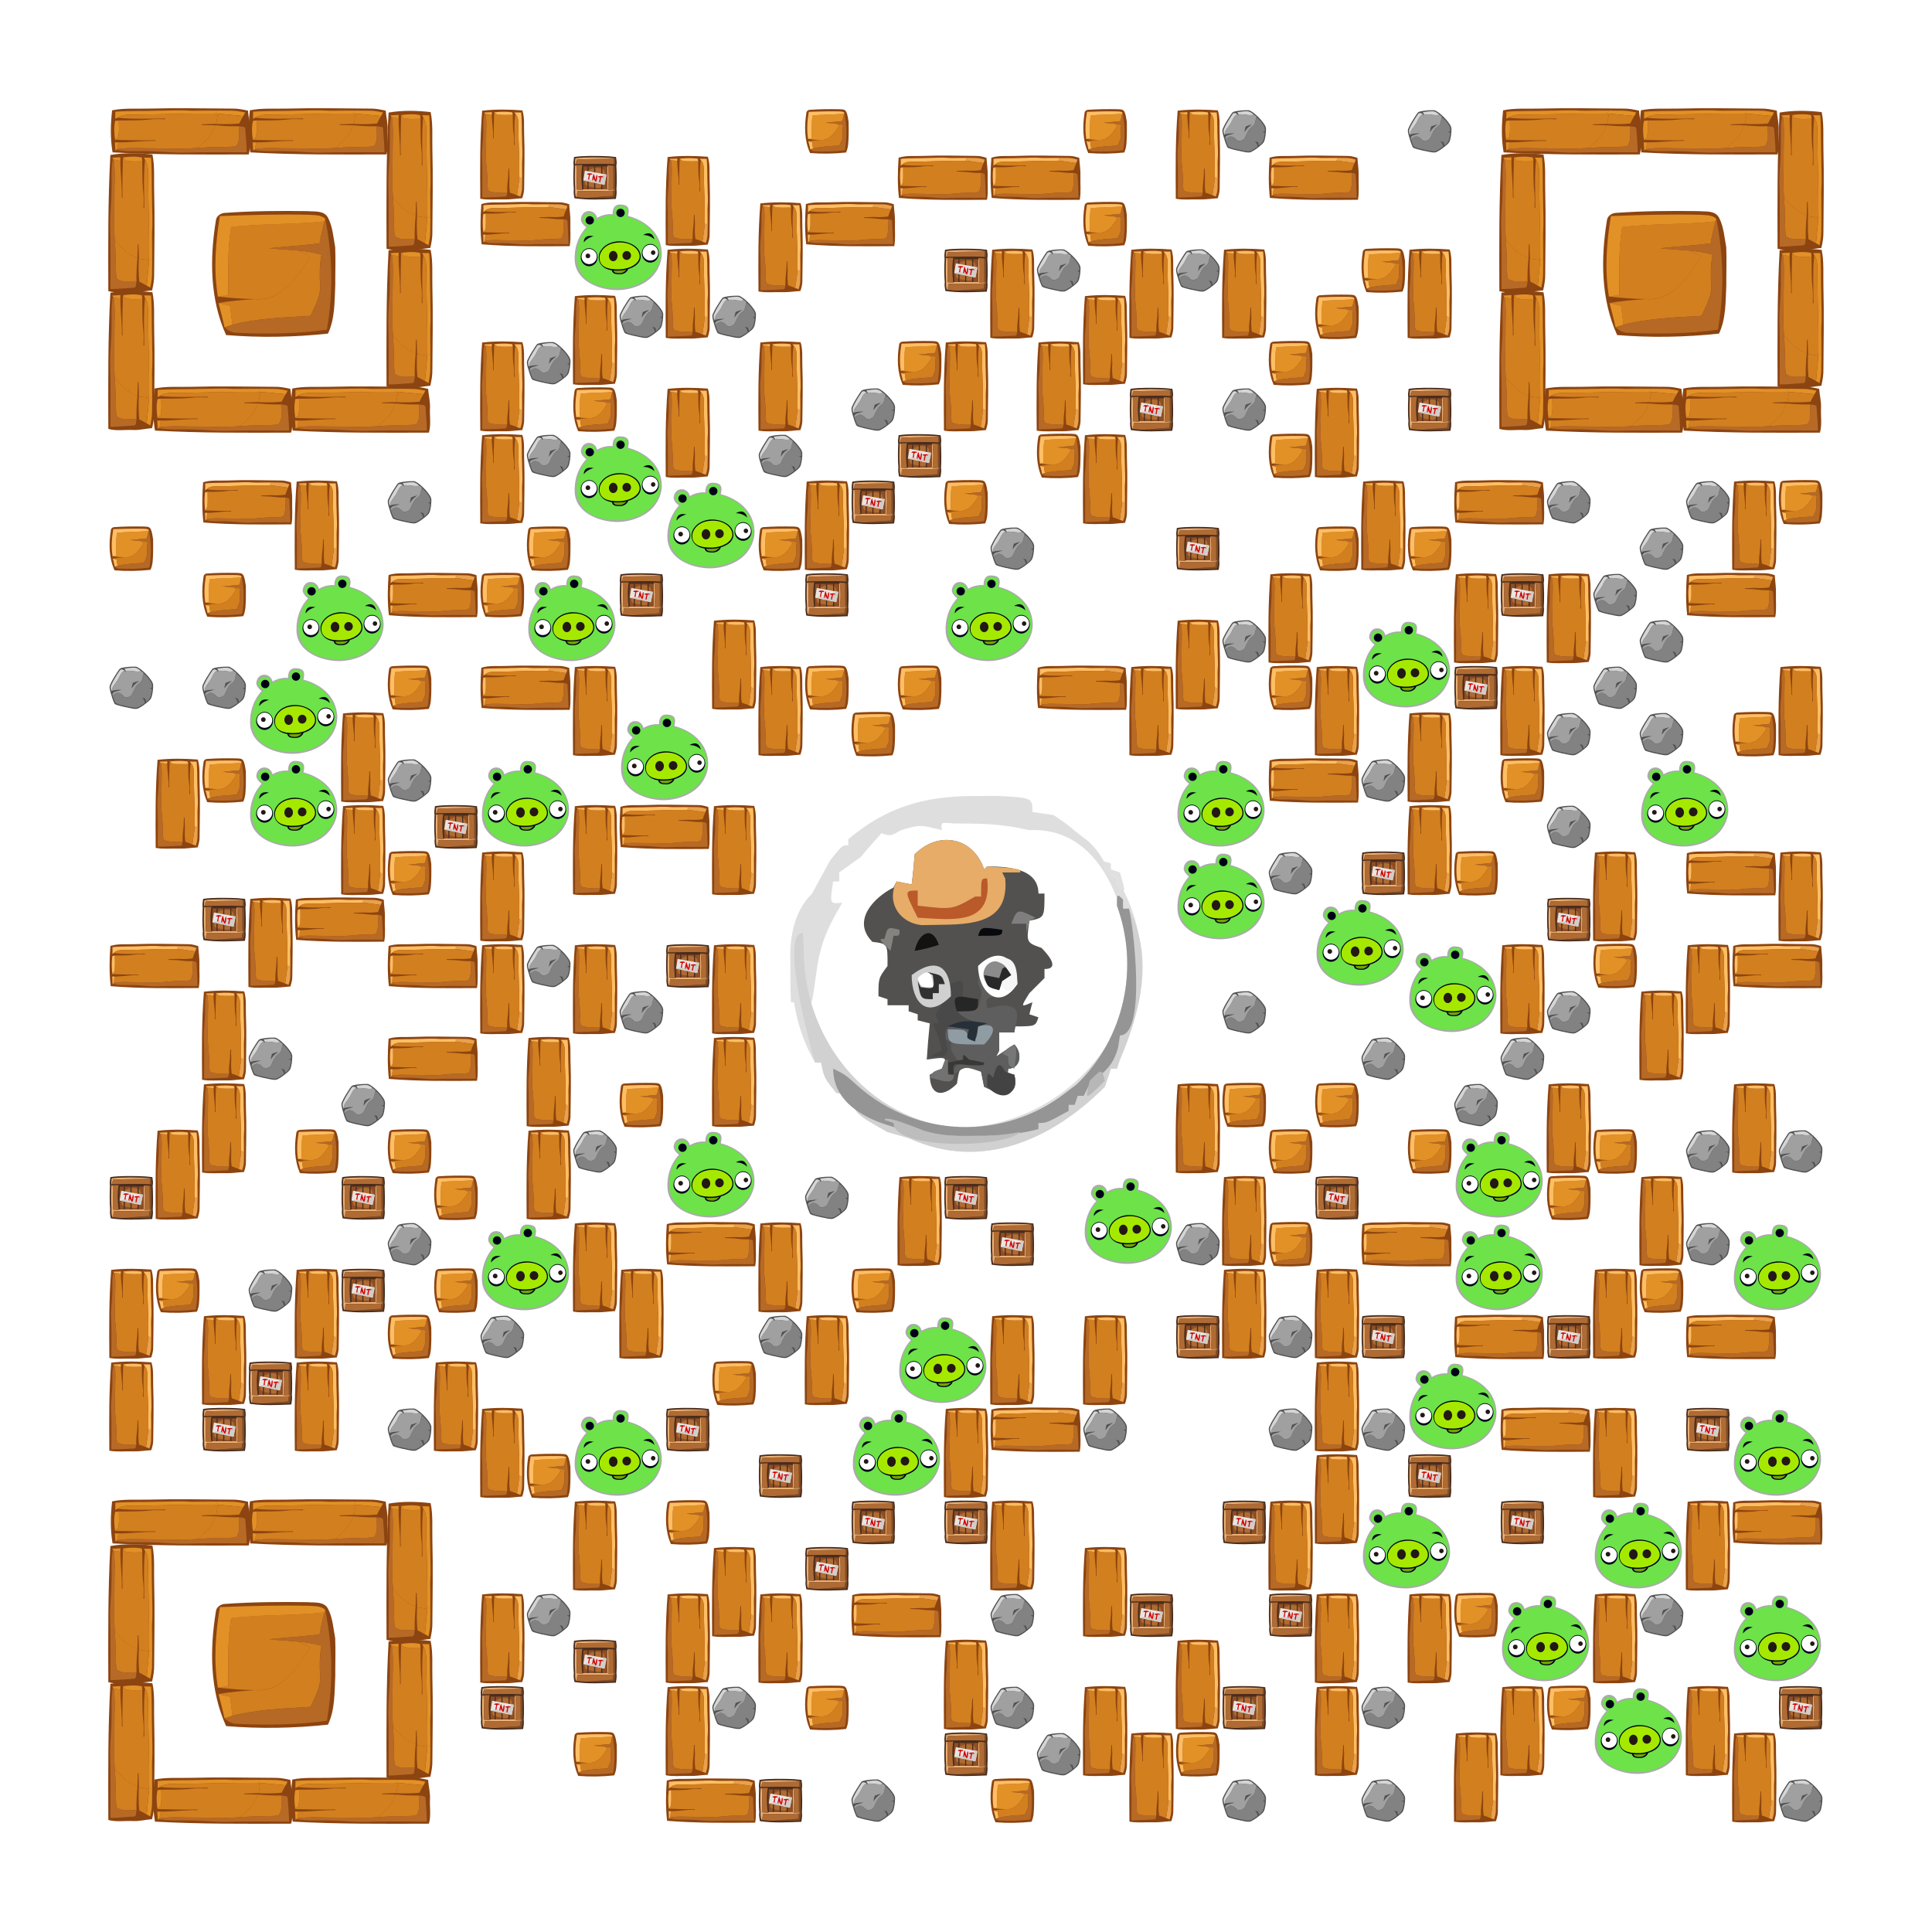 <?xml version="1.0" encoding="utf-8"?>
<svg xmlns="http://www.w3.org/2000/svg" xmlns:xlink="http://www.w3.org/1999/xlink" width="500" height="500" viewBox="0 0 500 500">
<rect x="0" y="0" width="500" height="500" fill="#808080" stroke="none"/>
<g id="def_HA62">
            <path d="M5.74,0.06c4.18-0.11,8.34-0.03,12.53,0c0.83-0.02,1.64,0.13,2.43,0.31c0.07,0.96,0.33,1.92,0.28,2.89c-0.06,1.24,0.18,2.5-0.16,3.72C13.95,7,7.08,7.05,0.26,6.67c-0.36-2.1-0.31-4.23-0.07-6.35C1.98-0.05,3.88,0.11,5.74,0.06" style="fill: #8C4410" />
            <path d="M0.68,0.53c2.11-0.16,4.23-0.07,6.34-0.15c1.6,0,3.2-0.12,4.8-0.01c1.47,0.1,2.95,0.05,4.43,0.1c-0.18,0.12-0.36,0.23-0.53,0.35C11.88,0.78,8.05,0.93,4.23,0.97C3.13,1,1.84,0.83,0.99,1.44C0.91,1.48,0.75,1.57,0.67,1.61C0.67,1.25,0.66,0.89,0.68,0.53z" style="fill: #e29126" />
            <path d="M11.81,0.37c2.15-0.06,4.3-0.01,6.45,0.01c0.7,0,1.37,0.13,2.03,0.27c-0.1,0.18-0.2,0.35-0.3,0.53c-1.28-0.11-2.54-0.27-3.82-0.35c-0.12-0.01-0.35-0.01-0.46-0.02c0.18-0.12,0.35-0.24,0.53-0.35C14.76,0.42,13.28,0.46,11.81,0.37z" style="fill: #e29126" />
            <path d="M4.23,0.97c3.83-0.04,7.65-0.19,11.48-0.15c0.11,0.01,0.35,0.01,0.46,0.02c-0.11,0.51-0.19,1.02-0.25,1.53c-0.73,0.03-1.46,0.05-2.19,0.06l0.01,0.1c0.68,0.01,1.36,0.03,2.05,0.06c-0.31,0.69-0.58,1.4-1.16,2.01c-0.46,0.48-1.01,0.93-1.5,1.4c-2.28,0.18-4.58,0.04-6.85,0.06C4.5,6.06,2.7,5.92,0.95,6.17C1.04,5.83,1.09,5.5,1.14,5.16C3,5.17,4.85,4.9,6.7,4.94l0.02-0.1C4.7,4.89,2.68,4.82,0.65,4.78c0.22-0.21,0.53-0.39,0.51-0.66C1.29,3.36,1.23,2.6,1.21,1.85c1.53-0.02,3.07,0.03,4.59-0.14C6.6,1.62,7.42,1.64,8.23,1.67l0.02-0.11c-2.42,0-4.87,0.13-7.26-0.12C1.84,0.84,3.12,1.01,4.23,0.97z" style="fill: #D27F1F" />
            <path d="M16.17,0.84c1.28,0.08,2.54,0.24,3.82,0.35c-0.22,0.37-0.42,0.74-0.6,1.12c-1.15,0.12-2.31,0.11-3.47,0.07C15.98,1.86,16.06,1.34,16.17,0.84z" style="fill: #D27F1F" />
            <path d="M15.78,2.58c1.18,0.1,2.36,0.18,3.55,0.15c-0.04,0.92,0.23,1.89-0.26,2.78c-0.11,0.32-0.66,0.27-1.04,0.31C16.39,5.87,14.75,5.87,13.12,6c0.49-0.47,1.03-0.92,1.5-1.4C15.2,3.98,15.47,3.27,15.78,2.58z" style="fill: #D27F1F" />
            <path d="M0.65,1.91C0.79,1.9,1.06,1.87,1.2,1.85C1.23,2.6,1.28,3.37,1.15,4.12C1.17,4.4,0.86,4.57,0.64,4.78C0.5,3.83,0.44,2.86,0.65,1.91z" style="fill: #e29126" />
            <path d="M19.32,2.73c0.37,0.07,0.99,0,0.98,0.38c0.07,1.18,0.2,2.37,0.21,3.55c-3.22,0-6.43-0.05-9.65,0.05C9.06,6.72,7.28,6.5,5.5,6.49C3.94,6.45,2.34,6.6,0.82,6.29l0.13-0.12c1.75-0.26,3.54-0.1,5.32-0.12C8.55,6.04,10.84,6.18,13.12,6c1.62-0.13,3.26-0.13,4.9-0.18c0.37-0.04,0.93,0.01,1.04-0.31C19.55,4.63,19.28,3.65,19.32,2.73z" style="fill: #B76A26" />
            <path d="M0.61,5.15c0.13,0.01,0.4,0.01,0.53,0.02C1.08,5.5,1.03,5.83,0.95,6.18L0.82,6.29L0.69,6.4C0.65,5.99,0.63,5.57,0.61,5.15z" style="fill: #e29126" />
        </g>
        <g id="def_pTxe">
            <path d="M5.74,0.06c4.18-0.11,8.34-0.03,12.53,0c0.83-0.02,1.64,0.13,2.43,0.31c0.07,0.96,0.33,1.92,0.28,2.89c-0.06,1.24,0.18,2.5-0.16,3.72C13.95,7,7.08,7.05,0.26,6.67c-0.36-2.1-0.31-4.23-0.07-6.35C1.98-0.05,3.88,0.11,5.74,0.06" style="fill: #8C4410" />
            <path d="M0.68,0.53c2.11-0.16,4.23-0.07,6.34-0.15c1.6,0,3.2-0.12,4.8-0.01c1.47,0.1,2.95,0.05,4.43,0.1c-0.18,0.12-0.36,0.23-0.53,0.35C11.88,0.78,8.05,0.93,4.23,0.97C3.13,1,1.84,0.83,0.99,1.44C0.91,1.48,0.75,1.57,0.67,1.61C0.67,1.25,0.66,0.89,0.68,0.53z" style="fill: #e29126" />
            <path d="M11.81,0.37c2.15-0.06,4.3-0.01,6.45,0.01c0.7,0,1.37,0.13,2.03,0.27c-0.1,0.18-0.2,0.35-0.3,0.53c-1.28-0.11-2.54-0.27-3.82-0.35c-0.12-0.01-0.35-0.01-0.46-0.02c0.18-0.12,0.35-0.24,0.53-0.35C14.76,0.42,13.28,0.46,11.81,0.37z" style="fill: #e29126" />
            <path d="M4.23,0.97c3.83-0.04,7.65-0.19,11.48-0.15c0.11,0.01,0.35,0.01,0.46,0.02c-0.11,0.51-0.19,1.02-0.25,1.53c-0.73,0.03-1.46,0.05-2.19,0.06l0.01,0.1c0.68,0.01,1.36,0.03,2.05,0.06c-0.31,0.69-0.58,1.4-1.16,2.01c-0.46,0.48-1.01,0.93-1.5,1.4c-2.28,0.18-4.58,0.04-6.85,0.06C4.5,6.06,2.7,5.92,0.95,6.17C1.04,5.83,1.09,5.5,1.14,5.16C3,5.17,4.85,4.9,6.7,4.94l0.02-0.1C4.7,4.89,2.68,4.82,0.65,4.78c0.22-0.21,0.53-0.39,0.51-0.66C1.29,3.36,1.23,2.6,1.21,1.85c1.53-0.02,3.07,0.03,4.59-0.14C6.6,1.62,7.42,1.64,8.23,1.67l0.02-0.11c-2.42,0-4.87,0.13-7.26-0.12C1.84,0.84,3.12,1.01,4.23,0.97z" style="fill: #D27F1F" />
            <path d="M16.17,0.84c1.28,0.08,2.54,0.24,3.82,0.35c-0.22,0.37-0.42,0.74-0.6,1.12c-1.15,0.12-2.31,0.11-3.47,0.07C15.98,1.86,16.06,1.34,16.17,0.84z" style="fill: #D27F1F" />
            <path d="M15.78,2.58c1.18,0.1,2.36,0.18,3.55,0.15c-0.04,0.92,0.23,1.89-0.26,2.78c-0.11,0.32-0.66,0.27-1.04,0.31C16.39,5.87,14.75,5.87,13.12,6c0.49-0.47,1.03-0.92,1.5-1.4C15.2,3.98,15.47,3.27,15.78,2.58z" style="fill: #D27F1F" />
            <path d="M0.65,1.91C0.79,1.9,1.06,1.87,1.2,1.85C1.23,2.6,1.28,3.37,1.15,4.12C1.17,4.4,0.86,4.57,0.64,4.78C0.5,3.83,0.44,2.86,0.65,1.91z" style="fill: #e29126" />
            <path d="M19.32,2.73c0.37,0.07,0.99,0,0.98,0.38c0.07,1.18,0.2,2.37,0.21,3.55c-3.22,0-6.43-0.05-9.65,0.05C9.06,6.72,7.28,6.5,5.5,6.49C3.94,6.45,2.34,6.6,0.82,6.29l0.13-0.12c1.75-0.26,3.54-0.1,5.32-0.12C8.55,6.04,10.84,6.18,13.12,6c1.62-0.13,3.26-0.13,4.9-0.18c0.37-0.04,0.93,0.01,1.04-0.31C19.55,4.63,19.28,3.65,19.32,2.73z" style="fill: #B76A26" />
            <path d="M0.61,5.15c0.13,0.01,0.4,0.01,0.53,0.02C1.08,5.5,1.03,5.83,0.95,6.18L0.82,6.29L0.69,6.4C0.65,5.99,0.63,5.57,0.61,5.15z" style="fill: #e29126" />
        </g>
        <g id="def_9zLD">
            <path d="M5.74,0.06c4.18-0.11,8.34-0.03,12.53,0c0.83-0.02,1.64,0.13,2.43,0.31c0.07,0.96,0.33,1.92,0.28,2.89c-0.06,1.24,0.18,2.5-0.16,3.72C13.95,7,7.08,7.05,0.26,6.67c-0.36-2.1-0.31-4.23-0.07-6.35C1.98-0.05,3.88,0.11,5.74,0.06" style="fill: #8C4410" />
            <path d="M0.68,0.53c2.11-0.16,4.23-0.07,6.34-0.15c1.6,0,3.2-0.12,4.8-0.01c1.47,0.1,2.95,0.05,4.43,0.1c-0.18,0.12-0.36,0.23-0.53,0.35C11.88,0.78,8.05,0.93,4.23,0.97C3.13,1,1.84,0.83,0.99,1.44C0.91,1.48,0.75,1.57,0.67,1.61C0.67,1.25,0.66,0.89,0.68,0.53z" style="fill: #e29126" />
            <path d="M11.81,0.37c2.15-0.06,4.3-0.01,6.45,0.01c0.7,0,1.37,0.13,2.03,0.27c-0.1,0.18-0.2,0.35-0.3,0.53c-1.28-0.11-2.54-0.27-3.82-0.35c-0.12-0.01-0.35-0.01-0.46-0.02c0.18-0.12,0.35-0.24,0.53-0.35C14.76,0.42,13.28,0.46,11.81,0.37z" style="fill: #e29126" />
            <path d="M4.23,0.97c3.83-0.04,7.65-0.19,11.48-0.15c0.11,0.01,0.35,0.01,0.46,0.02c-0.11,0.51-0.19,1.02-0.25,1.53c-0.73,0.03-1.46,0.05-2.19,0.06l0.01,0.1c0.68,0.01,1.36,0.03,2.05,0.06c-0.31,0.69-0.58,1.4-1.16,2.01c-0.46,0.48-1.01,0.93-1.5,1.4c-2.28,0.18-4.58,0.04-6.85,0.06C4.5,6.06,2.7,5.92,0.95,6.17C1.04,5.83,1.09,5.5,1.14,5.16C3,5.17,4.85,4.9,6.7,4.94l0.02-0.1C4.7,4.89,2.68,4.82,0.65,4.78c0.22-0.21,0.53-0.39,0.51-0.66C1.29,3.36,1.23,2.6,1.21,1.85c1.53-0.02,3.07,0.03,4.59-0.14C6.6,1.62,7.42,1.64,8.23,1.67l0.02-0.11c-2.42,0-4.87,0.13-7.26-0.12C1.84,0.84,3.12,1.01,4.23,0.97z" style="fill: #D27F1F" />
            <path d="M16.17,0.84c1.28,0.08,2.54,0.24,3.82,0.35c-0.22,0.37-0.42,0.74-0.6,1.12c-1.15,0.12-2.31,0.11-3.47,0.07C15.98,1.86,16.06,1.34,16.17,0.84z" style="fill: #D27F1F" />
            <path d="M15.78,2.58c1.18,0.1,2.36,0.18,3.55,0.15c-0.04,0.92,0.23,1.89-0.26,2.78c-0.11,0.32-0.66,0.27-1.04,0.31C16.39,5.87,14.75,5.87,13.12,6c0.49-0.47,1.03-0.92,1.5-1.4C15.2,3.98,15.47,3.27,15.78,2.58z" style="fill: #D27F1F" />
            <path d="M0.65,1.91C0.79,1.9,1.06,1.87,1.2,1.85C1.23,2.6,1.28,3.37,1.15,4.12C1.17,4.4,0.86,4.57,0.64,4.78C0.5,3.83,0.44,2.86,0.65,1.91z" style="fill: #e29126" />
            <path d="M19.32,2.73c0.37,0.07,0.99,0,0.98,0.38c0.07,1.18,0.2,2.37,0.21,3.55c-3.22,0-6.43-0.05-9.65,0.05C9.06,6.72,7.28,6.5,5.5,6.49C3.94,6.45,2.34,6.6,0.82,6.29l0.13-0.12c1.75-0.26,3.54-0.1,5.32-0.12C8.55,6.04,10.84,6.18,13.12,6c1.62-0.13,3.26-0.13,4.9-0.18c0.37-0.04,0.93,0.01,1.04-0.31C19.55,4.63,19.28,3.65,19.32,2.73z" style="fill: #B76A26" />
            <path d="M0.61,5.15c0.13,0.01,0.4,0.01,0.53,0.02C1.08,5.5,1.03,5.83,0.95,6.18L0.82,6.29L0.69,6.4C0.65,5.99,0.63,5.57,0.61,5.15z" style="fill: #e29126" />
        </g>
	<!-- 将小猪猪设置为 2x2 资源位 -->
    <symbol id="symbol_pig" viewBox="0 0 50 50" size="2x2">
            <path d="M7.76,14.25c0,0-3.24-2.27-2.87-4.63c0.37-2.36,1.82-4.2,4.37-4.17c2.56,0.03,4.06,2.13,4.35,3.72c0,0,3.21-2.36,8.38-2.04c0,0-0.47-5.31,4.01-5.21c4.48,0.11,5.32,2.1,4.27,6.19c0,0,16.96,3.55,18.18,19.16c0.33,4.21-1.1,7.75-2.83,10.56C40.94,45.4,30.99,48.15,24.21,48.1c-9.29-0.07-22.17-4.77-22.69-16.12C1.01,20.65,7.76,14.25,7.76,14.25z" style="fill: #aaaaaa" />
            <path d="M8.87,13.96c-1.4-1.04-3-1.77-3.08-3.65C5.72,8.33,7.22,6.77,9.26,6.6c2.72-0.22,3.31,1.25,3.8,3.67c1.18-0.88,2.77-1.43,3.99-1.8c1.89-0.6,3.62-0.77,5.86-0.74c-0.26-2.97,0.13-5.26,3.75-5.01c4.01,0.41,3.58,2.49,2.77,5.75c9.52,2.1,18.3,9.29,18.45,19.95c-0.04,4.7-2.24,8.58-5.04,11.56c-4.36,4.63-10.74,6.84-17.32,7.2c-3.45,0.07-7.88-0.46-11.3-1.56c-5.45-1.76-9.44-5.13-11.21-10.94C1.42,27.7,3.65,19,8.87,13.96z" style="fill: #6DE249" />
            <g style="fill: #000017">
                <path d="M9.65,8.22c1.24,0,2.25,1.02,2.25,2.25s-1.02,2.25-2.25,2.25c-1.24,0-2.25-1.02-2.25-2.25S8.42,8.22,9.65,8.22L9.65,8.22z M26.24,4.2c1.24,0,2.25,1.02,2.25,2.25S27.47,8.7,26.24,8.7s-2.25-1.02-2.25-2.25S25,4.2,26.24,4.2z" />
                <path d="M6.44,22.34c0,0-0.37-4.55,5.26-3.3C11.7,19.05,8.36,19.69,6.44,22.34L6.44,22.34z M38.44,18.39c0,0,4.71-3.23,6.07,2.39C44.52,20.77,42.36,18.31,38.44,18.39z" />
                <path d="M9.31,25.49c2.5,0,4.55,2.19,4.55,4.87c0,2.69-2.04,4.87-4.55,4.87c-2.5,0-4.55-2.19-4.55-4.87C4.76,27.68,6.8,25.49,9.31,25.49z" />
                <path d="M21.56,37.39c0,0-6.37-0.53-7.03-6.28c-0.26-2.29,0.7-4.13,2.04-5.64c2.02-2.27,5.15-3.47,8.17-3.66c5.06-0.32,11.93,2.24,12.33,7.71c0.4,5.47-6.71,7.19-6.71,7.19s-0.87,2.81-4.4,2.84C22.43,39.58,21.93,38.74,21.56,37.39z" />
                <path d="M42.31,23.19c2.53,0,4.6,2.25,4.6,5.03c0,2.77-2.06,5.03-4.6,5.03c-2.54,0-4.6-2.25-4.6-5.03C37.71,25.44,39.77,23.19,42.31,23.19z" />
            </g>
            <path d="M9.32,25.89c2.27,0,4.12,1.84,4.12,4.1s-1.85,4.1-4.12,4.1c-2.28,0-4.12-1.84-4.12-4.1S7.04,25.89,9.32,25.89z" style="fill: #FFFFFF" />
            <path d="M42.31,23.6c2.32,0,4.22,1.92,4.22,4.28c0,2.35-1.9,4.28-4.22,4.28c-2.32,0-4.22-1.92-4.22-4.28C38.08,25.52,39.98,23.6,42.31,23.6z" style="fill: #FFFFFF" />
            <path d="M14.93,30.74c0,0-0.12-0.95,0.4-2.3c0.86-2.19,3.19-5.29,8.75-5.94c3.93-0.46,6.85,0.49,8.84,1.76c2.57,1.62,3.66,3.89,3.62,5.77c-0.06,3.34-4.58,6.6-10.83,6.85C19.48,37.12,14.93,35.51,14.93,30.74z" style="fill: #A5E900" />
            <path d="M22.32,37.5c0,0,4.75,0.24,7.1-0.49c0,0-1.19,2-3.66,2C23.29,39,22.76,38.5,22.32,37.5z" style="fill: #72A600" />
            <g style="fill: #231815">
                <path d="M22.3,26.96c1.28,0,2.31,1.25,2.31,2.77c0,1.53-1.04,2.77-2.31,2.77s-2.31-1.25-2.31-2.77C19.99,28.2,21.04,26.96,22.3,26.96L22.3,26.96z" />
                <path d="M29.58,27.03c1.28,0,2.31,1.07,2.31,2.39c0,1.31-1.04,2.39-2.31,2.39s-2.31-1.07-2.31-2.39C27.27,28.11,28.31,27.03,29.58,27.03z" />
                <path d="M43.83,26.65c0.66,0,1.21,0.56,1.21,1.23s-0.55,1.23-1.21,1.23s-1.21-0.56-1.21-1.23S43.16,26.65,43.83,26.65z" />
                <circle cx="8.65" cy="29.64" r="1.25" />
            </g>
    </symbol>
	<symbol id="symbol_1F" viewBox="0 0 100 50" size="2x1">
        <path d="M28,1.48c19.29-0.75,38.59-0.22,57.91-0.01c3.85-0.11,7.58,0.91,11.21,2.09c0.33,6.59,1.52,13.15,1.27,19.76  c-0.3,8.48,0.82,17.06-0.75,25.45C65.99,49,34.27,49.31,2.69,46.76C1.04,32.36,1.28,17.81,2.36,3.38C10.63,0.74,19.44,1.85,28,1.48" style="fill: #8C4410" />
        <path d="M4.63,4.68c9.74-1.06,19.56-0.47,29.32-1c7.39-0.01,14.78-0.8,22.16-0.08c6.8,0.66,13.63,0.36,20.44,0.7  c-0.82,0.79-1.64,1.6-2.45,2.39C56.4,6.41,38.71,7.44,21.02,7.75c-5.1,0.23-11.03-0.94-14.95,3.19c-0.36,0.29-1.1,0.86-1.47,1.16  C4.57,9.62,4.56,7.15,4.63,4.68z" style="fill: #FFBE63" />
        <path d="M56.11,3.6c9.92-0.41,19.86-0.05,29.78,0.1c3.22,0,6.34,0.87,9.37,1.85c-0.46,1.21-0.93,2.42-1.4,3.63  c-5.9-0.75-11.74-1.82-17.64-2.37c-0.54-0.04-1.61-0.1-2.14-0.13c0.81-0.8,1.63-1.61,2.45-2.39C69.74,3.96,62.9,4.26,56.11,3.6z" style="fill: #E9A14C" />
        <g>
            <path d="M69.62,31.56c-0.18,0.31-0.35,0.62-0.54,0.92c-1.02,1.56-2.12,3.07-3.23,4.56c1.11-1.49,2.21-2.99,3.23-4.55   C69.27,32.19,69.44,31.87,69.62,31.56z" style="fill: none" />
            <path d="M91.09,16.79c0.82-2.57,1.77-5.11,2.77-7.62c-5.89-0.74-11.73-1.81-17.63-2.36c0,0.01,0,0.01,0,0.02   c-0.54-0.03-1.61-0.09-2.14-0.13C56.39,6.42,38.7,7.45,21.02,7.75C15.92,7.97,9.99,6.8,6.08,10.93c11.09,1.68,22.39,0.8,33.56,0.79   l-0.07,0.75c-3.77-0.2-7.55-0.32-11.28,0.28c-7.01,1.16-14.15,0.84-21.21,0.97c0.12,5.15,0.36,10.35-0.23,15.49   c0.08,1.9-1.36,3.13-2.36,4.54c9.37,0.25,18.72,0.72,28.1,0.39l-0.11,0.67c-8.6-0.27-17.1,1.6-25.7,1.56   c-0.25,2.31-0.49,4.62-0.88,6.91c8.06-1.77,16.37-0.7,24.56-0.82c10.57-0.12,21.18,0.84,31.71-0.39c1.09-1.57,2.25-3.1,3.39-4.64   c-1.15,1.54-2.3,3.07-3.39,4.65c7.5-0.9,15.09-0.9,22.62-1.2c1.73-0.3,4.28,0.07,4.8-2.14c2.28-6.05,1.05-12.69,1.22-18.99   c-5.48,0.19-10.95-0.38-16.38-1.04c0,0,0,0.01,0,0.01c-3.15-0.19-6.29-0.31-9.44-0.39l-0.04-0.65c3.37-0.07,6.75-0.18,10.11-0.39   c0.14-1.65,0.3-3.29,0.47-4.94c-0.17,1.64-0.33,3.28-0.46,4.92C80.41,17.54,85.78,17.6,91.09,16.79z M69.08,32.48   c0.19-0.3,0.36-0.61,0.54-0.92c-0.18,0.31-0.35,0.62-0.54,0.93c-1.02,1.56-2.12,3.06-3.23,4.55   C66.96,35.55,68.06,34.04,69.08,32.48z" style="fill: #D27F1F" />
        </g>
        <path d="M4.5,14.16c0.64-0.11,1.92-0.31,2.56-0.42c0.13,5.15,0.36,10.35-0.23,15.49c0.08,1.89-1.36,3.12-2.36,4.54  C3.81,27.26,3.51,20.62,4.5,14.16z" style="fill: #FEBC61" />
        <path d="M90.82,19.75c1.71,0.5,4.58,0.01,4.5,2.59c0.33,8.07,0.94,16.16,0.95,24.25c-14.86,0-29.76-0.38-44.61,0.33  c-8.27,0.13-16.47-1.32-24.75-1.4C19.7,45.23,12.3,46.27,5.29,44.1l0.6-0.81c8.07-1.78,16.37-0.71,24.56-0.82  c10.57-0.12,21.18,0.85,31.71-0.39c7.5-0.88,15.08-0.88,22.62-1.2c1.73-0.29,4.28,0.08,4.8-2.14C91.88,32.7,90.65,26.05,90.82,19.75  z" style="fill: #B76A26" />
        <path d="M4.33,36.26c0.62,0.04,1.83,0.08,2.43,0.12c-0.26,2.3-0.5,4.62-0.88,6.91l-0.6,0.81L4.7,44.91  C4.51,42.03,4.43,39.14,4.33,36.26z" style="fill: #F8B456" />
    </symbol>
	<symbol id="symbol_1D" viewBox="0 0 50 50" size="1x1">
        <path d="M13.93,3.75c3.01-0.79,6.11-1.19,9.21-1.43c2.38-0.07,4.76-0.14,7.13-0.07c2.6,0.98,4.82,2.72,6.93,4.51c3.48,3.03,6.67,6.45,9.24,10.29c1.08,1.65,2.09,3.47,2.06,5.51c-0.02,3.98-0.5,7.99-1.52,11.85c-0.51,2.1-1.93,3.82-3.56,5.17c-3.34,2.82-6.82,5.58-10.76,7.52c-2.21,1.17-4.75,0.55-7.08,0.21c-5.34-1.01-10.69-2.13-15.89-3.7c-1.1-0.44-2.53-0.67-3.05-1.88c-1.87-3.88-3.04-8.07-4.22-12.21c-0.58-2.57-1.59-5.39-0.31-7.91c2.3-5.23,5.45-10.03,8.55-14.81C11.53,5.61,12.35,4.08,13.93,3.75" style="fill: #515151" />
        <path d="M17.56,4.27c3.55-0.58,7.15-1.02,10.75-0.97c2.85,0.05,5.2,1.96,7.19,3.81C29.98,8.38,24.5,6.01,19,6.7C18.52,5.9,18.03,5.08,17.56,4.27z" style="fill: #D5D5D5" />
        <path d="M12.3,6.59c1.1-2.19,3.83-1.34,5.38-0.16c-4.32,1.97-5.2,6.96-7.66,10.53c-2.16,3.69-6.02,6.67-6.06,11.29l-0.11,0.77c-1.06-2.25-1.67-4.99-0.43-7.29C5.84,16.39,9.02,11.43,12.3,6.59z" style="fill: #D5D5D5" />
        <path d="M19,6.71c5.51-0.69,10.98,1.67,16.5,0.41l0.41-0.05c0.79,0.73,1.57,1.46,2.38,2.19l-0.12,0.39c-0.92,2.62-1.17,5.43-2.17,8.01c-1.2,1.53-2.96,2.48-4.29,3.88c-2.75,2.81-4.15,6.55-5.8,10.04c-1.16,2.63-4.3,3.71-6.97,3.85c-2.77-1.23-4.41-4.44-7.61-4.83c-2.61-0.58-4.63,1.55-6.62,2.85c-0.61-1.64,0.42-3.45,2.03-4c2.54-0.97,5.23-1.48,7.8-2.33c-3.57-0.13-7.15,0.24-10.6,1.13c0.05-4.62,3.9-7.6,6.06-11.29c2.47-3.58,3.35-8.57,7.66-10.53c0.23,0.44,0.46,0.89,0.69,1.35C18.54,7.52,18.84,6.98,19,6.71 M26.58,19.7c-0.62,1.99-1.08,4.02-1.35,6.09c1.41-1.74,2.52-3.74,4.25-5.19c1.29-1.07,2.64-2.05,3.91-3.13C31.07,18.06,28.82,18.89,26.58,19.7z" style="fill: #A0A0A0" />
        <path d="M36.02,17.67c1-2.59,1.24-5.39,2.17-8.01c3.34,2.52,5.98,5.89,8.1,9.48c1.11,1.76,0.93,3.88,0.89,5.87c-0.82,0.12-1.63,0.24-2.45,0.37c0.83,0.38,1.63,0.77,2.46,1.16c-0.45,2.93-0.72,5.93-1.83,8.7c-0.84,2.12-2.65,3.63-4.34,5.08c-0.38-1.24-0.76-2.47-1.12-3.7c-1.1-0.29-2.21-0.58-3.31-0.85c1.65,1.46,2.61,3.43,2.92,5.6c-2.83,1.8-5.45,4.19-8.75,5.08c-4.07,0.29-8.01-1.04-11.96-1.76c-3.6-0.87-7.4-1.39-10.67-3.19c-1.81-2.32-2.22-5.37-3.4-8.02c1.99-1.29,4.01-3.43,6.62-2.85c3.19,0.39,4.84,3.6,7.61,4.83c2.67-0.14,5.8-1.22,6.97-3.85c1.65-3.49,3.05-7.23,5.8-10.04C33.05,20.15,34.82,19.2,36.02,17.67z" style="fill: #828282" />
    </symbol>
	<symbol id="symbol_1z" viewBox="0 0 49 49"  type="detect_rt">
            <use x="0.4" y="0" xlink:href="#def_HA62" />
            <use x="21.2" y="0" xlink:href="#def_HA62" />
            <use x="6.8" y="42" xlink:href="#def_HA62" />
            <use x="27.6" y="42" xlink:href="#def_HA62" />
            <use transform="rotate(90)" x="0.4" y="-49" xlink:href="#def_HA62" />
            <use transform="rotate(90)" x="21.2" y="-49" xlink:href="#def_HA62" />
            <use transform="rotate(90)" x="6.8" y="-7" xlink:href="#def_HA62" />
            <use transform="rotate(90)" x="27.6" y="-7" xlink:href="#def_HA62" />
            <path d="M17.68,15.8c4.12-0.29,8.25-0.32,12.39-0.26c1.08,0.1,2.51-0.15,3.12,1c0.71,1.36,0.8,2.96,1.08,4.45  c0.08,1.92,0,3.83,0.01,5.75c-0.12,2.45-0.03,5.03-1.1,7.29c-5.11,0.55-10.27,0.64-15.38,0.22c-2.45-5.39-2.48-11.52-1.55-17.25  C16.29,16.3,16.98,15.81,17.68,15.8" style="fill: #8C4410" />
            <path d="M16.65,29.41c0.58,0.12,1.16,0.26,1.75,0.4c0.12,0.96,0.25,1.92,0.37,2.88c-0.3,0.1-0.91,0.3-1.21,0.39  C17.31,31.85,16.97,30.62,16.65,29.41z" style="fill: #E29126" />
            <path d="M18.56,17.94c4.68-0.57,9.42-0.32,14.11-0.86c-0.32,1.08-0.56,2.2-0.75,3.32c-2.53,0.34-5.08,0.46-7.61,0.74  c1.47,0.16,2.96,0.23,4.44,0.36c0.58,0.28,1.17,0.58,1.74,0.89c-1.88,2.99-4.27,6.79-8.33,6.42c-1.87,0-3.74-0.17-5.59-0.37  c0.39-0.07,1.16-0.2,1.56-0.28C18.16,24.75,17.97,21.32,18.56,17.94z" style="fill: #D27F1F" />
            <path d="M16.86,16.29c4.48-0.18,8.94-0.3,13.42-0.2c0.83,0.08,1.83-0.04,2.49,0.62l-0.1,0.38  c-4.68,0.53-9.43,0.29-14.11,0.86c-0.58,3.38-0.4,6.81-0.44,10.23c-0.39,0.07-1.17,0.21-1.56,0.28  C15.9,24.41,16.19,20.3,16.86,16.29z" style="fill: #E29126" />
            <path d="M28.74,21.5c1.18,0.08,2.34,0.32,3.47,0.62c-0.32,1.5-0.31,3.04-0.22,4.58c0.13,1.67-0.79,3.16-1.44,4.65  c-3.94,0.23-7.95,0.36-11.8,1.34c-0.12-0.96-0.25-1.93-0.37-2.88c-0.58-0.14-1.17-0.27-1.75-0.4c1.83-0.31,3.66-0.48,5.51-0.59  c4.06,0.37,6.44-3.44,8.33-6.42C29.91,22.08,29.32,21.78,28.74,21.5z" style="fill: #D27F1F" />
            <path d="M32.77,16.71L32.77,16.71c1.12,5.6,1.21,11.1,0.25,16.73c-4.47,0.62-8.99,0.69-13.49,0.47  c-0.76,0.04-1.42-0.34-1.98-0.82c0.31-0.1,0.91-0.3,1.21-0.4c3.85-0.97,7.84-1.11,11.8-1.34c0.65-1.48,1.57-2.97,1.44-4.65  c-0.08-1.53-0.1-3.08,0.22-4.58c-1.14-0.31-2.29-0.54-3.47-0.62c-1.48-0.13-2.96-0.19-4.44-0.36c2.53-0.28,5.09-0.4,7.61-0.74  c0.19-1.12,0.44-2.23,0.75-3.32L32.77,16.71z" style="fill: #B56925" />
        </symbol>
	<symbol id="logo" viewBox="0 0 128 128" type="logo">
        <g class="currentLayer" style=""><title>Layer 1</title><path d="M70,32 C70.33,31.67 70.66,31.34 71,31 C77.188,31.075 88,31.352 88,40 C88.66,40 89.32,40 90,40 C90,48 90,48 85,49 C83.957,56.224 83.957,56.224 89,58 C90.645,59.645 95.62,65 90,65 C90,65.99 90,66.98 90,68 C88.35,69.65 86.7,71.3 85,73 C82.057,77.707 82.057,77.707 86,76 C85.67,77.32 85.34,78.64 85,80 C85.99,80.33 86.98,80.66 88,81 C87,84 87,84 80,84 C80,84.66 80,85.32 80,86 C78.35,86 76.7,86 75,86 C75,87.98 75,89.96 75,92 C74.67,92.66 74.34,93.32 74,94 C75.98,92.68 77.96,91.36 80,90 C82.728,92.728 82.21,98 78,98 C77.667,100.333 77.667,100.333 80,100 C81.793,107.171 76.455,107.227 70,104 C69.67,102.35 69.34,100.7 69,99 C61.984,96.539 61.984,96.539 61,103 C56.185,107.815 52,106.957 52,100 C53.98,99.01 53.98,99.01 56,98 C57.843,94.051 57.843,94.051 51,95 C51.253,90.994 51.588,86.993 52,83 C50.68,82.67 49.36,82.34 48,82 C48,81.34 48,80.68 48,80 C46.515,79.505 46.515,79.505 45,79 C45,78.34 45,77.68 45,77 C42.69,77 40.38,77 38,77 C38,76.34 38,75.68 38,75 C37.01,74.67 36.02,74.34 35,74 C35,68 35,68 38,64 C38.046,56.606 38.046,56.606 33,56 C25.937,48.937 33.657,41.171 40,38 C40.33,37.34 40.66,36.68 41,36 C42.65,36.33 44.3,36.66 46,37 C46.437,33.679 46.761,30.341 47,27 C55.042,18.958 66.479,21.438 70,32 z" style="fill: #52514F;" id="svg_3" class=""/><path d="M66.625,7.688 C69.195,7.671 71.766,7.654 74.414,7.637 C86,8.276 86,8.276 86,13 C88.31,13.33 90.62,13.66 93,14 C97,16.688 97,16.688 101,20 C102.856,21.423 102.856,21.423 104.75,22.875 C108.316,26.304 109.957,29.535 112,34 C112.66,34.33 113.32,34.66 114,35 C125.744,54.573 123.659,74.795 115,95 C114.505,96.485 114.505,96.485 114,98 C113.34,98 112.68,98 112,98 C111.34,99.98 110.68,101.96 110,104 C92.295,121.705 69.001,132.027 45,121 C42.69,120.34 40.38,119.68 38,119 C27.18,112.899 27.18,112.899 26,107 C24.35,106.67 22.7,106.34 21,106 C17,101 17,101 16,96 C15.34,96 14.68,96 14,96 C10.228,89.399 8.28,83.466 7,76 C6.67,76 6.34,76 6,76 C5.871,72.46 5.824,68.917 5.812,65.375 C5.798,63.403 5.784,61.43 5.77,59.398 C6.081,52.105 7.753,45.247 13,40 C15.003,36.335 17.003,32.668 19,29 C23,24 23,24 25,24 C25,23.34 25,22.68 25,22 C37.658,11.29 50.313,7.712 66.625,7.688 zM42.5,19 C39,21 39,21 36,20 C33.635,22.638 31.306,25.31 29,28 C26.667,29.667 24.333,31.333 22,33 C22,33.99 22,34.98 22,36 C21.34,36 20.68,36 20,36 C18.833,43.5 18.833,43.5 23,43 C22.216,44.403 21.432,45.805 20.625,47.25 C16.972,53.861 15.466,58.636 14.438,66.125 C13.097,75.806 13.097,75.806 12,78 C26.987,134.689 99.825,127.01 117,77 C121.377,55.115 112.744,17.595 85,19 C83.35,18.67 81.7,18.34 80,18 C74.704,17.117 69.973,16.834 64.625,16.812 C63.009,16.798 61.392,16.784 59.727,16.77 C55.667,16.398 55.667,16.398 56,19 C48.714,17.152 48.714,17.152 42.5,19 z" style="fill: #DEDEDE;" id="svg_4"/><path d="M116,42 C116,42.99 116,43.98 116,45 C116.66,45 117.32,45 118,45 C126.22,61.441 121.914,78.867 115,95 C114.67,95.99 114.34,96.98 114,98 C113.34,98 112.68,98 112,98 C111.01,100.97 111.01,100.97 110,104 C92.295,121.705 69.001,132.027 45,121 C42.69,120.34 40.38,119.68 38,119 C27.18,112.899 27.18,112.899 26,107 C24.35,106.67 22.7,106.34 21,106 C17,101 17,101 16,96 C15.34,96 14.68,96 14,96 C12.71,91.887 2.047,53 10,53 C10.138,55.894 10.233,58.791 10.312,61.688 C12.405,105.622 59.436,135.217 97,106 C98.196,105.093 99.392,104.185 100.625,103.25 C116.519,87.945 121.488,64.592 114,44 C114,40 114,40 116,42 z" style="fill: #D1D1D1;" id="svg_5"/><path d="M70,32 C70.33,31.67 70.66,31.34 71,31 C82,31.742 82,31.742 82,33 C80.02,33 78.04,33 76,33 C76.495,33.99 76.495,33.99 77,35 C78.271,49.827 66.347,50.28 54.25,50.375 C51.783,50.418 51.783,50.418 49.266,50.461 C41.988,49.675 37.501,42.998 41,36 C42.65,36.33 44.3,36.66 46,37 C46.437,33.679 46.761,30.341 47,27 C55.042,18.958 66.479,21.438 70,32 z" style="fill: #E6AC68;" id="svg_6"/><path d="M81,70 C79,73 79,73 74.875,74 C70.516,74.458 70.516,74.458 71,78 C72.485,77.711 73.97,77.422 75.5,77.125 C82.514,76.93 81.133,80.09 80,86 C78.35,86 76.7,86 75,86 C75,87.98 75,89.96 75,92 C74.67,92.66 74.34,93.32 74,94 C75.98,92.68 77.96,91.36 80,90 C82.728,92.728 82.21,98 78,98 C77.667,100.333 77.667,100.333 80,100 C81.793,107.171 76.455,107.227 70,104 C69.67,102.35 69.34,100.7 69,99 C63.705,97.21 63.705,97.21 60,100 C60,97 60,97 65,96 C63.68,95.67 62.36,95.34 61,95 C59,92 59,92 59,89 C58.01,88.67 57.02,88.34 56,88 C57.533,81.87 60.363,83.356 66,84 C65.67,85.32 65.34,86.64 65,88 C71.133,88 66.82,83.373 64,81.875 C62.68,81.256 61.36,80.638 60,80 C61,78 61,78 68,78 C69.515,72.539 69.515,72.539 68,70 C68,57.514 81,57.921 81,70 z" style="fill: #5E5E5E;" id="svg_7"/><path d="M116,42 C116,42.99 116,43.98 116,45 C116.66,45 117.32,45 118,45 C119.463,50.853 123.836,87 115,87 C114.794,88.341 114.588,89.681 114.375,91.062 C112.659,97.225 109.917,99.082 105,103 C104.01,104.98 104.01,104.98 103,107 C102.34,107 101.68,107 101,107 C100.505,108.485 100.505,108.485 100,110 C99.34,110 98.68,110 98,110 C98,110.66 98,111.32 98,112 C90.706,116 90.706,116 88,116 C88,116.66 88,117.32 88,118 C73.925,122.357 20,123.434 20,98 C24,100 24,100 28.312,103.875 C47.756,120.985 76.53,121.921 97,106 C98.196,105.093 99.392,104.185 100.625,103.25 C116.519,87.945 121.488,64.592 114,44 C114,40 114,40 116,42 z" style="fill: #959595;" id="svg_8"/><path d="M63,74 C64.65,74.33 66.3,74.66 68,75 C68,79 68,79 61,79 C64.278,82.278 66.212,82.202 71,83 C70.01,83.33 69.02,83.66 68,84 C67.67,85.65 67.34,87.3 67,89 C64,88 64,88 65,85 C56.853,82.581 56.243,84.151 58,92 C57,94 57,94 52,94 C53.32,93.34 54.64,92.68 56,92 C54.842,87.358 54.842,87.358 53,83 C53.66,83 54.32,83 55,83 C54.67,82.01 54.34,81.02 54,80 C54.99,78.35 55.98,76.7 57,75 C57.66,73.35 58.32,71.7 59,70 C63.42,67.79 63,68.61 63,74 z" style="fill: #494949;" id="svg_9"/><path d="M59,74 C50.938,82.062 46,75.803 46,67 C54.727,60.455 59,64.814 59,74 z" style="fill: #D0D0D0;" id="svg_10"/><path d="M81,70 C74.803,79.296 68,72.307 68,64 C74.866,57.134 81,61.403 81,70 z" style="fill: #FFFFFF;" id="svg_11"/><path d="M71,35 C72.825,50.614 59.981,48.682 48,48 C43.5,39 43.5,39 48,39 C48,40.65 48,42.3 48,44 C59.447,45.349 59.447,45.349 67,41 C67.66,41 68.32,41 69,41 C69,35 69,35 71,35 z" style="fill: #BA5929;" id="svg_12"/><path d="M50.184,118.59 C55.412,120.121 59.69,120.333 65.125,120.25 C67.666,120.227 67.666,120.227 70.258,120.203 C75.394,120.061 75.394,120.061 82,119 C76.514,124.486 40,124.885 40,116 C39.01,115.67 38.02,115.34 37,115 C37,113.153 48.11,117.802 50.184,118.59 z" style="fill: #BDBDBD;" id="svg_13"/><path d="M79,67 C78.01,67.66 77.02,68.32 76,69 C75.67,69.99 75.34,70.98 75,72 C63.827,69.207 73.227,55.455 79,67 z" style="fill: #8B8B8B;" id="svg_14"/><path d="M77,99 C77.99,99.33 78.98,99.66 80,100 C81.39,105.56 76.999,109.999 71,104 C71,99 71,99 73,101 C73.88,97.481 74.853,94.705 77,99 z" style="fill: #434343;" id="svg_15"/><path d="M70,90 C58,90 58,90 58,85 C64,85 64,85 65,88 C67.606,88.323 67.606,88.323 68,84 C74.761,82.31 73.724,86.276 70,90 z" style="fill: #909CA3;" id="svg_16"/><path d="M81,70 C78,73 78,73 75,70 C75.99,68.68 76.98,67.36 78,66 C77,63.5 77,63.5 73,62 C80.016,59.661 81,63.989 81,70 z" style="fill: #F6F6F6;" id="svg_17"/><path d="M51,66 C56,67 56,67 57,70 C56.34,70 55.68,70 55,70 C55,70.99 55,71.98 55,73 C54.34,73 53.68,73 53,73 C53,73.66 53,74.32 53,75 C49,75 49,75 48,69 C48.33,69.66 48.66,70.32 49,71 C53.667,71.667 53.667,71.667 53,67 C52.34,66.67 51.68,66.34 51,66 z" style="fill: #313131;" id="svg_18"/><path d="M68,75 C68,79 68,79 61,79 C58.875,72.625 61.497,74.071 68,75 z" style="fill: #262626;" id="svg_19"/><path d="M71,83 C70.01,83.33 69.02,83.66 68,84 C67.67,85.65 67.34,87.3 67,89 C64,88 64,88 65,85 C62.69,84.67 60.38,84.34 58,84 C62.917,81.541 65.662,82.215 71,83 z" style="fill: #263039;" id="svg_20"/><path d="M79,67 C78.01,67.66 77.02,68.32 76,69 C75.67,69.99 75.34,70.98 75,72 C71,71 71,71 70,67 C72.475,67.495 72.475,67.495 75,68 C75.33,67.01 75.66,66.02 76,65 C77,64 77,64 79,67 z" style="fill: #282828;" id="svg_21"/><path d="M87,48 C86.01,48.495 86.01,48.495 85,49 C84.67,50.32 84.34,51.64 84,53 C84,52.01 84,51.02 84,50 C82.35,50 80.7,50 79,50 C81,45 81,45 87,48 z" style="fill: #7E7F7E;" id="svg_22"/><path d="M65,95 C66.65,95.33 68.3,95.66 70,96 C70,97 70,97 65,96.875 C59.5,96.179 59.5,96.179 60,100 C58,100 58,100 58,96 C59.65,95.67 61.3,95.34 63,95 C63,93 63,93 65,95 z" style="fill: #383837;" id="svg_23"/><path d="M42,52 C42,54 42,54 40,54 C39.67,55.65 39.34,57.3 39,59 C35,55 35,55 37,55 C38,51 38,51 42,52 z" style="fill: #838380;" id="svg_24"/><path d="M55,57 C51.062,58.188 51.062,58.188 47,59 C48.12,53.4 52.72,50.16 55,57 z" style="fill: #14110F;" id="svg_25"/><path d="M112,30 C112,30.66 112,31.32 112,32 C112.99,32.33 113.98,32.66 115,33 C117,40 117,40 114,38 C114,37.01 114,36.02 114,35 C112.68,34.34 111.36,33.68 110,33 C109,29 109,29 112,30 z" style="fill: #E0E0E0;" id="svg_26"/><path d="M110,102 C103.333,108.667 103.333,108.667 105,102 C109,98 109,98 110,102 z" style="fill: #B7B7B7;" id="svg_27"/><path d="M80,98 C78,97 78,97 78,94 C77.34,93.67 76.68,93.34 76,93 C81.697,87.303 80.928,91.504 80,98 z" style="fill: #767777;" id="svg_28"/><path d="M58,95 C58,96.65 58,98.3 58,100 C58.66,100 59.32,100 60,100 C60,104.07 54.85,101.445 52,101 C53,99 53,99 56,98 C57,95 57,95 58,95 z" style="fill: #727272;" id="svg_29"/><path d="M53,71 C49,71 49,71 48,68 C51.712,64.288 53,66.492 53,71 z" style="fill: #FFFFFF;" id="svg_30"/><path d="M76,52 C76,54 76,54 68,54 C69,51 69,51 76,52 z" style="fill: #08090C;" id="svg_31"/></g>
    </symbol>
	<symbol id="symbol_1B" viewBox="0 0 49 49" type="detect_ld">
        <use x="0.4" y="0" xlink:href="#def_9zLD" />
        <use x="21.2" y="0" xlink:href="#def_9zLD" />
        <use x="6.8" y="42" xlink:href="#def_9zLD" />
        <use x="27.6" y="42" xlink:href="#def_9zLD" />
        <use transform="rotate(90)" x="0.4" y="-49" xlink:href="#def_9zLD" />
        <use transform="rotate(90)" x="21.2" y="-49" xlink:href="#def_9zLD" />
        <use transform="rotate(90)" x="6.8" y="-7" xlink:href="#def_9zLD" />
        <use transform="rotate(90)" x="27.6" y="-7" xlink:href="#def_9zLD" />
        <path d="M17.68,15.8c4.12-0.29,8.25-0.32,12.39-0.26c1.08,0.1,2.51-0.15,3.12,1c0.71,1.36,0.8,2.96,1.08,4.45  c0.08,1.92,0,3.83,0.01,5.75c-0.12,2.45-0.03,5.03-1.1,7.29c-5.11,0.55-10.27,0.64-15.38,0.22c-2.45-5.39-2.48-11.52-1.55-17.25  C16.29,16.3,16.98,15.81,17.68,15.8" style="fill: #8C4410" />
        <path d="M16.65,29.41c0.58,0.12,1.16,0.26,1.75,0.4c0.12,0.96,0.25,1.92,0.37,2.88c-0.3,0.1-0.91,0.3-1.21,0.39  C17.31,31.85,16.97,30.62,16.65,29.41z" style="fill: #E29126" />
        <path d="M18.56,17.94c4.68-0.57,9.42-0.32,14.11-0.86c-0.32,1.08-0.56,2.2-0.75,3.32c-2.53,0.34-5.08,0.46-7.61,0.74  c1.47,0.16,2.96,0.23,4.44,0.36c0.58,0.28,1.17,0.58,1.74,0.89c-1.88,2.99-4.27,6.79-8.33,6.42c-1.87,0-3.74-0.17-5.59-0.37  c0.39-0.07,1.16-0.2,1.56-0.28C18.16,24.75,17.97,21.32,18.56,17.94z" style="fill: #D27F1F" />
        <path d="M16.86,16.29c4.48-0.18,8.94-0.3,13.42-0.2c0.83,0.08,1.83-0.04,2.49,0.62l-0.1,0.38  c-4.68,0.53-9.43,0.29-14.11,0.86c-0.58,3.38-0.4,6.81-0.44,10.23c-0.39,0.07-1.17,0.21-1.56,0.28  C15.9,24.41,16.19,20.3,16.86,16.29z" style="fill: #E29126" />
        <path d="M28.74,21.5c1.18,0.08,2.34,0.32,3.47,0.62c-0.32,1.5-0.31,3.04-0.22,4.58c0.13,1.67-0.79,3.16-1.44,4.65  c-3.94,0.23-7.95,0.36-11.8,1.34c-0.12-0.96-0.25-1.93-0.37-2.88c-0.58-0.14-1.17-0.27-1.75-0.4c1.83-0.31,3.66-0.48,5.51-0.59  c4.06,0.37,6.44-3.44,8.33-6.42C29.91,22.08,29.32,21.78,28.74,21.5z" style="fill: #D27F1F" />
        <path d="M32.77,16.71L32.77,16.71c1.12,5.6,1.21,11.1,0.25,16.73c-4.47,0.62-8.99,0.69-13.49,0.47  c-0.76,0.04-1.42-0.34-1.98-0.82c0.31-0.1,0.91-0.3,1.21-0.4c3.85-0.97,7.84-1.11,11.8-1.34c0.65-1.48,1.57-2.97,1.44-4.65  c-0.08-1.53-0.1-3.08,0.22-4.58c-1.14-0.31-2.29-0.54-3.47-0.62c-1.48-0.13-2.96-0.19-4.44-0.36c2.53-0.28,5.09-0.4,7.61-0.74  c0.19-1.12,0.44-2.23,0.75-3.32L32.77,16.71z" style="fill: #B56925" />
    </symbol>
	<symbol id="symbol_1E" viewBox="0 0 50 100" size="1x2" type="pre" count="-1">
        <path d="M48.53,28c0.75,19.29,0.22,38.59,0.01,57.91c0.11,3.85-0.91,7.58-2.09,11.21  c-6.59,0.33-13.15,1.52-19.76,1.27c-8.49-0.3-17.06,0.82-25.45-0.75c-0.23-31.65-0.55-63.37,2-94.95  c14.4-1.65,28.95-1.41,43.38-0.33C49.26,10.63,48.15,19.44,48.53,28" style="fill: #8C4410" />
        <path d="M45.32,4.63c1.06,9.74,0.47,19.56,1,29.32c0.01,7.39,0.8,14.78,0.08,22.16c-0.66,6.8-0.36,13.63-0.7,20.44  c-0.79-0.82-1.6-1.64-2.39-2.45c0.27-17.7-0.75-35.39-1.07-53.08c-0.23-5.09,0.94-11.03-3.18-14.95c-0.29-0.36-0.86-1.1-1.16-1.47  C40.38,4.57,42.85,4.56,45.32,4.63z" style="fill: #FFBE63" />
        <path d="M46.4,56.11c0.41,9.92,0.05,19.86-0.1,29.78c0,3.22-0.87,6.34-1.85,9.37c-1.21-0.46-2.42-0.93-3.63-1.4  c0.75-5.9,1.82-11.74,2.37-17.64c0.04-0.54,0.1-1.61,0.13-2.14c0.8,0.81,1.61,1.63,2.39,2.45C46.04,69.74,45.74,62.9,46.4,56.11z" style="fill: #E9A14C" />
        <path d="M42.25,21.02c-0.22-5.1,0.95-11.03-3.18-14.94c-1.68,11.09-0.8,22.39-0.79,33.56l-0.75-0.07  c0.2-3.77,0.32-7.55-0.28-11.28c-1.16-7.01-0.84-14.15-0.97-21.21C31.13,7.2,25.93,7.44,20.79,6.85c-1.9,0.08-3.13-1.36-4.54-2.36  c-0.25,9.37-0.72,18.72-0.39,28.09l-0.67-0.11c0.27-8.6-1.6-17.1-1.56-25.7c-2.31-0.25-4.62-0.49-6.91-0.88  c1.77,8.06,0.7,16.37,0.82,24.56c0.12,10.58-0.84,21.19,0.4,31.72c3.23,2.25,6.29,4.76,9.59,6.91c0.54,0.35,1.09,0.67,1.65,0.97  c-0.57-0.3-1.12-0.62-1.67-0.97c-3.3-2.16-6.36-4.67-9.59-6.91c0.9,7.5,0.9,15.09,1.2,22.62c0.3,1.73-0.07,4.28,2.14,4.8  c6.05,2.28,12.69,1.05,18.99,1.22c-0.19-5.47,0.38-10.94,1.04-16.36c0,0,0,0,0,0c0.19-3.16,0.31-6.31,0.39-9.46l0.65-0.04  c0.07,3.37,0.18,6.75,0.39,10.11c0.33,0.03,0.65,0.07,0.98,0.1c-0.32-0.03-0.64-0.06-0.97-0.09c-0.27,5.34-0.33,10.71,0.48,16.02  c2.58,0.82,5.11,1.77,7.62,2.77c0.74-5.89,1.81-11.73,2.36-17.63c0,0-0.01,0-0.01,0c0.03-0.54,0.09-1.61,0.13-2.14  C43.58,56.39,42.55,38.7,42.25,21.02z" style="fill: #D27F1F" />
        <path d="M35.84,4.5c0.11,0.64,0.31,1.92,0.42,2.56c-5.15,0.13-10.35,0.36-15.49-0.23c-1.89,0.08-3.12-1.36-4.54-2.36  C22.74,3.81,29.38,3.51,35.84,4.5z" style="fill: #FEBC61" />
        <path d="M30.25,90.82c-0.5,1.71-0.01,4.58-2.59,4.5c-8.07,0.33-16.16,0.94-24.25,0.95c0-14.86,0.38-29.76-0.33-44.61  c-0.13-8.27,1.32-16.47,1.4-24.75C4.78,19.7,3.74,12.3,5.91,5.28l0.81,0.6c1.78,8.07,0.71,16.37,0.82,24.56  c0.12,10.57-0.85,21.18,0.39,31.71c0.88,7.5,0.88,15.08,1.2,22.62c0.29,1.73-0.08,4.28,2.14,4.8C17.3,91.88,23.95,90.65,30.25,90.82  z" style="fill: #B76A26" />
        <path d="M13.74,4.33c-0.04,0.62-0.08,1.83-0.12,2.43C11.32,6.5,9,6.26,6.71,5.88L5.9,5.28L5.09,4.7  C7.97,4.51,10.86,4.43,13.74,4.33z" style="fill: #F8B456" />
    </symbol>
	<symbol id="symbol_1A" viewBox="0 0 49 49" type="detect_lt">
        <use x="0.4" y="0" xlink:href="#def_pTxe" />
        <use x="21.2" y="0" xlink:href="#def_pTxe" />
        <use x="6.8" y="42" xlink:href="#def_pTxe" />
        <use x="27.6" y="42" xlink:href="#def_pTxe" />
        <use transform="rotate(90)" x="0.4" y="-49" xlink:href="#def_pTxe" />
        <use transform="rotate(90)" x="21.2" y="-49" xlink:href="#def_pTxe" />
        <use transform="rotate(90)" x="6.8" y="-7" xlink:href="#def_pTxe" />
        <use transform="rotate(90)" x="27.6" y="-7" xlink:href="#def_pTxe" />
        <path d="M17.68,15.8c4.12-0.29,8.25-0.32,12.39-0.26c1.08,0.1,2.51-0.15,3.12,1c0.71,1.36,0.8,2.96,1.08,4.45  c0.08,1.92,0,3.83,0.01,5.75c-0.12,2.45-0.03,5.03-1.1,7.29c-5.11,0.55-10.27,0.64-15.38,0.22c-2.45-5.39-2.48-11.52-1.55-17.25  C16.29,16.3,16.98,15.81,17.68,15.8" style="fill: #8C4410" />
        <path d="M16.65,29.41c0.58,0.12,1.16,0.26,1.75,0.4c0.12,0.96,0.25,1.92,0.37,2.88c-0.3,0.1-0.91,0.3-1.21,0.39  C17.31,31.85,16.97,30.62,16.65,29.41z" style="fill: #E29126" />
        <path d="M18.56,17.94c4.68-0.57,9.42-0.32,14.11-0.86c-0.32,1.08-0.56,2.2-0.75,3.32c-2.53,0.34-5.08,0.46-7.61,0.74  c1.47,0.16,2.96,0.23,4.44,0.36c0.58,0.28,1.17,0.58,1.74,0.89c-1.88,2.99-4.27,6.79-8.33,6.42c-1.87,0-3.74-0.17-5.59-0.37  c0.39-0.07,1.16-0.2,1.56-0.28C18.16,24.75,17.97,21.32,18.56,17.94z" style="fill: #D27F1F" />
        <path d="M16.86,16.29c4.48-0.18,8.94-0.3,13.42-0.2c0.83,0.08,1.83-0.04,2.49,0.62l-0.1,0.38  c-4.68,0.53-9.43,0.29-14.11,0.86c-0.58,3.38-0.4,6.81-0.44,10.23c-0.39,0.07-1.17,0.21-1.56,0.28  C15.9,24.41,16.19,20.3,16.86,16.29z" style="fill: #E29126" />
        <path d="M28.74,21.5c1.18,0.08,2.34,0.32,3.47,0.62c-0.32,1.5-0.31,3.04-0.22,4.58c0.13,1.67-0.79,3.16-1.44,4.65  c-3.94,0.23-7.95,0.36-11.8,1.34c-0.12-0.96-0.25-1.93-0.37-2.88c-0.58-0.14-1.17-0.27-1.75-0.4c1.83-0.31,3.66-0.48,5.51-0.59  c4.06,0.37,6.44-3.44,8.33-6.42C29.91,22.08,29.32,21.78,28.74,21.5z" style="fill: #D27F1F" />
        <path d="M32.77,16.71L32.77,16.71c1.12,5.6,1.21,11.1,0.25,16.73c-4.47,0.62-8.99,0.69-13.49,0.47  c-0.76,0.04-1.42-0.34-1.98-0.82c0.31-0.1,0.91-0.3,1.21-0.4c3.85-0.97,7.84-1.11,11.8-1.34c0.65-1.48,1.57-2.97,1.44-4.65  c-0.08-1.53-0.1-3.08,0.22-4.58c-1.14-0.31-2.29-0.54-3.47-0.62c-1.48-0.13-2.96-0.19-4.44-0.36c2.53-0.28,5.09-0.4,7.61-0.74  c0.19-1.12,0.44-2.23,0.75-3.32L32.77,16.71z" style="fill: #B56925" />
    </symbol>
	<symbol id="symbol_1C" viewBox="0 0 50 50" size="1x1">
        <path d="M6.6,1.74C16.99,1.02,27.42,0.91,37.84,1.1c2.72,0.25,6.34-0.39,7.86,2.52c1.79,3.44,2.02,7.45,2.71,11.23c0.2,4.83,0.01,9.67,0.02,14.51c-0.29,6.18-0.07,12.7-2.78,18.41c-12.89,1.39-25.9,1.61-38.82,0.56C0.66,34.75,0.58,19.28,2.91,4.81C3.14,3.02,4.85,1.76,6.6,1.74" style="fill: #8C4410" />
        <path d="M4.92,35.61c1.41,0.3,2.81,0.62,4.22,0.96c0.29,2.32,0.6,4.64,0.9,6.97c-0.72,0.24-2.19,0.71-2.93,0.95C6.52,41.49,5.71,38.53,4.92,35.61z" style="fill: #FEBD62" />
        <path d="M9.54,7.93C20.84,6.55,32.29,7.14,43.6,5.86c-0.77,2.62-1.34,5.3-1.82,8.01c-6.11,0.82-12.27,1.13-18.38,1.79c3.56,0.39,7.14,0.55,10.71,0.87c1.42,0.67,2.81,1.41,4.21,2.15c-4.55,7.2-10.29,16.39-20.1,15.5c-4.51,0-9.02-0.4-13.49-0.89c0.94-0.17,2.81-0.5,3.76-0.67C8.58,24.38,8.13,16.1,9.54,7.93z" style="fill: #E29126" />
        <path d="M5.45,3.94c10.8-0.42,21.58-0.72,32.39-0.5c2.02,0.2,4.42-0.1,6,1.5L43.6,5.86C32.29,7.14,20.84,6.55,9.54,7.93c-1.41,8.15-0.96,16.44-1.05,24.68c-0.95,0.17-2.82,0.51-3.76,0.67C3.12,23.54,3.82,13.64,5.45,3.94z" style="fill: #FFBE63" />
        <path d="M34.12,16.53c2.84,0.2,5.63,0.77,8.38,1.51c-0.76,3.63-0.73,7.35-0.53,11.05c0.31,4.04-1.9,7.63-3.46,11.22c-9.52,0.55-19.18,0.88-28.47,3.23c-0.3-2.33-0.61-4.65-0.9-6.97c-1.41-0.34-2.81-0.66-4.22-0.96c4.4-0.73,8.85-1.17,13.3-1.43c9.81,0.89,15.56-8.3,20.1-15.5C36.93,17.94,35.53,17.19,34.12,16.53z" style="fill: #D27F1F" />
        <path d="M43.84,4.94L43.84,4.94c2.72,13.51,2.93,26.79,0.6,40.37c-10.78,1.51-21.7,1.65-32.56,1.15c-1.83,0.08-3.42-0.82-4.77-1.98c0.73-0.24,2.2-0.71,2.93-0.95c9.29-2.36,18.94-2.68,28.47-3.23c1.56-3.58,3.77-7.17,3.46-11.22c-0.21-3.7-0.24-7.42,0.53-11.05c-2.75-0.73-5.54-1.31-8.38-1.51c-3.57-0.31-7.15-0.48-10.71-0.87c6.12-0.67,12.29-0.97,18.38-1.79c0.48-2.71,1.05-5.38,1.82-8.01L43.84,4.94z" style="fill: #B56925" />
    </symbol>
	<symbol id="symbol_1H" viewBox="0 0 50 50" size="1x1">
        <path d="M2.35,2.66C7.74,1.72,13.23,1.7,18.68,1.51c9.65-0.01,19.36-0.13,28.95,1.14c0.37,2.98,1.12,6.01,0.35,8.99c0.4,8.66,0.63,17.34,0.09,26.01c0.54,3.41-0.04,6.83-0.66,10.19c-14.85,0.55-29.84,1.45-44.6-0.72C2.2,44,1.56,40.83,2.1,37.66c-0.66-8.45-0.58-16.94-0.19-25.4C1.37,9.05,1.9,5.84,2.35,2.66" style="fill: #492C1D" />
        <path d="M3.8,4.07C10.47,3.03,17.23,3.16,23.96,3c7.48,0.18,14.98,0.08,22.41,1.11c-0.26,0.11-0.78,0.34-1.04,0.45C31.97,4.9,18.59,4.66,5.24,5.37C4.81,7,4.44,8.66,3.78,10.23l-0.53,0.61C3.17,8.57,3.5,6.31,3.8,4.07z" style="fill: #EBB175" />
        <path d="M3.48,11.65c0.35-0.01,1.05-0.02,1.4-0.04C5.21,20.3,5.2,29,5.37,37.69c1.95,0.14,3.89,0.28,5.85,0.29c0.09-0.02,0.28-0.06,0.37-0.09c0.24-0.13,0.73-0.37,0.97-0.49c1.36-0.08,2.73-0.12,4.1-0.12l0.89-0.01c6.86,0.05,13.72,0.38,20.57-0.17c0.6-8.01-0.27-16.04,0.04-24.04c0.19-0.53,0.41-1.05,0.67-1.56c1.33,8.74,1.13,17.67,0.17,26.43c1.95-0.06,3.9-0.17,5.85-0.19c0.58,0.21,2.37-0.09,1.44,0.92c-0.38,0.07-1.13,0.21-1.5,0.28c-12.96,0.63-25.94,0.39-38.91,0.36c-0.14,2.22-0.3,4.44-0.61,6.65c-1.39-0.29-1.26-1.82-1.52-2.9c-0.52-2.77-0.02-5.59-0.27-8.38C2.89,27.01,3.13,19.31,3.48,11.65z" style="fill: #EBB175" />
        <path d="M43.37,11.92c1.01,0.02,2.02,0.06,3.03,0.09c0.46,6.19,0.55,12.39,0.44,18.58c-0.03,2.11-0.32,4.22-0.06,6.33c0.46,3.17-0.31,6.34-0.89,9.44c-5.32,0.27-10.63,0.51-15.95,0.52c-3.64-0.01-7.31,0.42-10.91-0.26c8.29-1.09,16.67-1.25,25-2c0.25-1.89,0.5-3.78,0.75-5.67c0.38-0.07,1.13-0.21,1.5-0.28c0.93-1.01-0.86-0.71-1.44-0.92c-0.02-8.56-0.04-17.11-0.15-25.66C44.36,12.04,43.7,11.96,43.37,11.92z" style="fill: #7F4C25" />
        <path d="M46.37,4.11c0.13,2.12,0.32,4.25,0.58,6.36c-0.69-0.02-1.38-0.04-2.05-0.06c0.11-1.95,0.2-3.91,0.44-5.84C45.59,4.44,46.11,4.22,46.37,4.11z" style="fill: #7F4C25" />
        <path d="M12.56,37.4c-0.6-8.03-0.58-16.48-0.06-24.54h25.65c-0.31,8,0.56,16.53-0.04,24.54H12.56z" style="fill: #8E4E24" />
        <g style="fill: #AF6B33">
            <path d="M16.06,33.57c-2.15-0.81-2.18-3.44-2.25-5.49c0,0,1.38-8.12,3.09-10.15c1.28-1.52,5.23-2.94,7.12-3.56c1.32-0.43,5.56,0.12,5.56,0.12c1.01,0.16,3.06,0.69,3.88,1.31c1.72,1.3,2.05,3.31,2.01,5.45c-0.06,3.58-1.62,11.08-4.01,13.73c-1.42,1.57-4.13,0.88-6.18,0.58C22.95,35.2,18.27,34.4,16.06,33.57z" />
            <path d="M5.24,5.37C18.59,4.66,31.97,4.9,45.33,4.56c-0.24,1.94-0.32,3.89-0.44,5.84C31.2,9.5,17.48,10.23,3.78,10.23C4.44,8.66,4.81,7,5.24,5.37z" />
            <path d="M4.87,11.46c2.12-0.06,4.24-0.11,6.37-0.22c-1.35,8.85-1.1,17.88-0.02,26.75c-1.95-0.01-3.9-0.16-5.85-0.29C5.2,29,5.21,20.3,4.88,11.61L4.87,11.46z" />
            <path d="M38.81,11.51c1.52,0.14,3.04,0.24,4.56,0.41c0.33,0.04,0.99,0.12,1.32,0.17c0.11,8.55,0.12,17.1,0.15,25.66c-1.95,0.03-3.9,0.14-5.85,0.19C39.94,29.18,40.14,20.25,38.81,11.51z" />
            <path d="M5.86,39.31c12.97,0.03,25.95,0.27,38.91-0.36c-0.25,1.89-0.5,3.78-0.75,5.67c-8.33,0.75-16.71,0.91-25,2c-4.6,0.28-9.19-0.28-13.77-0.66C5.56,43.75,5.72,41.53,5.86,39.31z" />
        </g>
        <g style="fill: #492C1D">
            <rect x="16.75" y="12.86" width="1.2" height="24.54" style="fill: #492C1D" />
            <rect x="24.02" y="12.73" width="1.2" height="24.67" style="fill: #492C1D" />
            <rect x="31.65" y="12.73" width="1.2" height="24.67" style="fill: #492C1D" />
        </g>
        <path d="M37.41,21.6l-2.27,11.05l-22.79-4.84l1.68-10.45L37.41,21.6z" style="fill: #E8E5E2" />
        <path d="M21.76,27.31l1.31-1.68l2.81,4.11l1.54-4.02l2.95-1.1l2.29-1.49l2.13-2.01l2.62,0.48l-2.27,11.05l-22.79-4.84l0,0c1.64-0.19,3.4-0.83,5.05-0.88C18.92,26.88,21.76,27.31,21.76,27.31z" style="fill: #D2CDC8" />
        <g style="fill: #D00505">
            <path d="M16.07,21.34c1.37-1.89,4.02-1.08,5.94-0.7c0.65,1.39-1.46,0.67-2.19,1.02c-0.98,1.56-0.87,3.49-1.05,5.26c-0.34-0.01-1-0.01-1.34-0.02c0.27-1.7,0.59-3.39,0.99-5.06C17.62,21.68,16.84,21.51,16.07,21.34z" style="fill: #D00505" />
            <path d="M23.63,20.65c0.85,2.12,1.2,4.39,1.87,6.57c0.5-1.84,0.44-3.8,1.24-5.55c0.83,0.7,0.62,1.83,0.68,2.79c-0.19,1.82-0.64,3.62-1.53,5.25c-1.02-1.31-1.96-2.68-2.81-4.11c-0.09,0.91-0.19,1.83-0.29,2.74c-0.34-0.35-0.68-0.7-1.02-1.06C22.17,25.02,22.6,22.73,23.63,20.65z" style="fill: #D00505" />
            <path d="M27.8,23.98c1.47-0.91,3.23-0.87,4.89-0.87c0.66,0.42,1.22,0.97,1.75,1.54c-0.66-0.09-1.98-0.29-2.64-0.39c-0.69,1.85-0.91,3.82-1.29,5.74c-0.26-0.05-0.78-0.14-1.04-0.18c0.05-1.78,0.53-3.5,0.93-5.22c-0.21,0.05-0.62,0.15-0.83,0.2C29.12,24.58,28.24,24.18,27.8,23.98z" style="fill: #D00505" />
        </g>
    </symbol>
	<g id="qr">
		<rect fill="#ffffffff" height="500" width="500" y="0" x="0"/>
		<use xlink:href="#symbol_1A" x="28" y="28" width="84" height="84"/>
		<use xlink:href="#symbol_1B" x="28" y="388" width="84" height="84"/>
		<use xlink:href="#symbol_1z" x="388" y="28" width="84" height="84"/>
		<use xlink:href="#symbol_pig" x="64" y="172" width="24" height="24"/>
		<use xlink:href="#symbol_pig" x="64" y="196" width="24" height="24"/>
		<use xlink:href="#symbol_pig" x="76" y="148" width="24" height="24"/>
		<use xlink:href="#symbol_pig" x="124" y="196" width="24" height="24"/>
		<use xlink:href="#symbol_pig" x="124" y="316" width="24" height="24"/>
		<use xlink:href="#symbol_pig" x="136" y="148" width="24" height="24"/>
		<use xlink:href="#symbol_pig" x="148" y="52" width="24" height="24"/>
		<use xlink:href="#symbol_pig" x="148" y="112" width="24" height="24"/>
		<use xlink:href="#symbol_pig" x="148" y="364" width="24" height="24"/>
		<use xlink:href="#symbol_pig" x="160" y="184" width="24" height="24"/>
		<use xlink:href="#symbol_pig" x="172" y="124" width="24" height="24"/>
		<use xlink:href="#symbol_pig" x="172" y="292" width="24" height="24"/>
		<use xlink:href="#symbol_pig" x="220" y="364" width="24" height="24"/>
		<use xlink:href="#symbol_pig" x="232" y="340" width="24" height="24"/>
		<use xlink:href="#symbol_pig" x="244" y="148" width="24" height="24"/>
		<use xlink:href="#symbol_pig" x="280" y="304" width="24" height="24"/>
		<use xlink:href="#symbol_pig" x="304" y="196" width="24" height="24"/>
		<use xlink:href="#symbol_pig" x="304" y="220" width="24" height="24"/>
		<use xlink:href="#symbol_pig" x="340" y="232" width="24" height="24"/>
		<use xlink:href="#symbol_pig" x="352" y="160" width="24" height="24"/>
		<use xlink:href="#symbol_pig" x="352" y="388" width="24" height="24"/>
		<use xlink:href="#symbol_pig" x="364" y="244" width="24" height="24"/>
		<use xlink:href="#symbol_pig" x="364" y="352" width="24" height="24"/>
		<use xlink:href="#symbol_pig" x="376" y="292" width="24" height="24"/>
		<use xlink:href="#symbol_pig" x="376" y="316" width="24" height="24"/>
		<use xlink:href="#symbol_pig" x="388" y="412" width="24" height="24"/>
		<use xlink:href="#symbol_pig" x="412" y="388" width="24" height="24"/>
		<use xlink:href="#symbol_pig" x="412" y="436" width="24" height="24"/>
		<use xlink:href="#symbol_pig" x="424" y="196" width="24" height="24"/>
		<use xlink:href="#symbol_pig" x="448" y="316" width="24" height="24"/>
		<use xlink:href="#symbol_pig" x="448" y="364" width="24" height="24"/>
		<use xlink:href="#symbol_pig" x="448" y="412" width="24" height="24"/>
		<use xlink:href="#symbol_1E" x="28" y="328" width="12" height="24"/>
		<use xlink:href="#symbol_1E" x="28" y="352" width="12" height="24"/>
		<use xlink:href="#symbol_1E" x="40" y="196" width="12" height="24"/>
		<use xlink:href="#symbol_1E" x="40" y="292" width="12" height="24"/>
		<use xlink:href="#symbol_1E" x="52" y="256" width="12" height="24"/>
		<use xlink:href="#symbol_1E" x="52" y="280" width="12" height="24"/>
		<use xlink:href="#symbol_1E" x="52" y="340" width="12" height="24"/>
		<use xlink:href="#symbol_1E" x="64" y="232" width="12" height="24"/>
		<use xlink:href="#symbol_1E" x="76" y="124" width="12" height="24"/>
		<use xlink:href="#symbol_1E" x="76" y="328" width="12" height="24"/>
		<use xlink:href="#symbol_1E" x="76" y="352" width="12" height="24"/>
		<use xlink:href="#symbol_1E" x="88" y="184" width="12" height="24"/>
		<use xlink:href="#symbol_1E" x="88" y="208" width="12" height="24"/>
		<use xlink:href="#symbol_1E" x="112" y="352" width="12" height="24"/>
		<use xlink:href="#symbol_1E" x="124" y="28" width="12" height="24"/>
		<use xlink:href="#symbol_1E" x="124" y="88" width="12" height="24"/>
		<use xlink:href="#symbol_1E" x="124" y="112" width="12" height="24"/>
		<use xlink:href="#symbol_1E" x="124" y="220" width="12" height="24"/>
		<use xlink:href="#symbol_1E" x="124" y="244" width="12" height="24"/>
		<use xlink:href="#symbol_1E" x="124" y="364" width="12" height="24"/>
		<use xlink:href="#symbol_1E" x="124" y="412" width="12" height="24"/>
		<use xlink:href="#symbol_1E" x="136" y="268" width="12" height="24"/>
		<use xlink:href="#symbol_1E" x="136" y="292" width="12" height="24"/>
		<use xlink:href="#symbol_1E" x="148" y="76" width="12" height="24"/>
		<use xlink:href="#symbol_1E" x="148" y="172" width="12" height="24"/>
		<use xlink:href="#symbol_1E" x="148" y="208" width="12" height="24"/>
		<use xlink:href="#symbol_1E" x="148" y="244" width="12" height="24"/>
		<use xlink:href="#symbol_1E" x="148" y="316" width="12" height="24"/>
		<use xlink:href="#symbol_1E" x="148" y="388" width="12" height="24"/>
		<use xlink:href="#symbol_1E" x="160" y="328" width="12" height="24"/>
		<use xlink:href="#symbol_1E" x="172" y="40" width="12" height="24"/>
		<use xlink:href="#symbol_1E" x="172" y="64" width="12" height="24"/>
		<use xlink:href="#symbol_1E" x="172" y="100" width="12" height="24"/>
		<use xlink:href="#symbol_1E" x="172" y="412" width="12" height="24"/>
		<use xlink:href="#symbol_1E" x="172" y="436" width="12" height="24"/>
		<use xlink:href="#symbol_1E" x="184" y="160" width="12" height="24"/>
		<use xlink:href="#symbol_1E" x="184" y="208" width="12" height="24"/>
		<use xlink:href="#symbol_1E" x="184" y="244" width="12" height="24"/>
		<use xlink:href="#symbol_1E" x="184" y="268" width="12" height="24"/>
		<use xlink:href="#symbol_1E" x="184" y="400" width="12" height="24"/>
		<use xlink:href="#symbol_1E" x="196" y="52" width="12" height="24"/>
		<use xlink:href="#symbol_1E" x="196" y="88" width="12" height="24"/>
		<use xlink:href="#symbol_1E" x="196" y="172" width="12" height="24"/>
		<use xlink:href="#symbol_1E" x="196" y="316" width="12" height="24"/>
		<use xlink:href="#symbol_1E" x="196" y="412" width="12" height="24"/>
		<use xlink:href="#symbol_1E" x="208" y="124" width="12" height="24"/>
		<use xlink:href="#symbol_1E" x="208" y="340" width="12" height="24"/>
		<use xlink:href="#symbol_1E" x="232" y="304" width="12" height="24"/>
		<use xlink:href="#symbol_1E" x="244" y="88" width="12" height="24"/>
		<use xlink:href="#symbol_1E" x="244" y="364" width="12" height="24"/>
		<use xlink:href="#symbol_1E" x="244" y="424" width="12" height="24"/>
		<use xlink:href="#symbol_1E" x="256" y="64" width="12" height="24"/>
		<use xlink:href="#symbol_1E" x="256" y="340" width="12" height="24"/>
		<use xlink:href="#symbol_1E" x="256" y="388" width="12" height="24"/>
		<use xlink:href="#symbol_1E" x="268" y="88" width="12" height="24"/>
		<use xlink:href="#symbol_1E" x="280" y="76" width="12" height="24"/>
		<use xlink:href="#symbol_1E" x="280" y="112" width="12" height="24"/>
		<use xlink:href="#symbol_1E" x="280" y="340" width="12" height="24"/>
		<use xlink:href="#symbol_1E" x="280" y="400" width="12" height="24"/>
		<use xlink:href="#symbol_1E" x="280" y="436" width="12" height="24"/>
		<use xlink:href="#symbol_1E" x="292" y="64" width="12" height="24"/>
		<use xlink:href="#symbol_1E" x="292" y="172" width="12" height="24"/>
		<use xlink:href="#symbol_1E" x="292" y="448" width="12" height="24"/>
		<use xlink:href="#symbol_1E" x="304" y="28" width="12" height="24"/>
		<use xlink:href="#symbol_1E" x="304" y="160" width="12" height="24"/>
		<use xlink:href="#symbol_1E" x="304" y="280" width="12" height="24"/>
		<use xlink:href="#symbol_1E" x="304" y="424" width="12" height="24"/>
		<use xlink:href="#symbol_1E" x="316" y="64" width="12" height="24"/>
		<use xlink:href="#symbol_1E" x="316" y="304" width="12" height="24"/>
		<use xlink:href="#symbol_1E" x="316" y="328" width="12" height="24"/>
		<use xlink:href="#symbol_1E" x="328" y="148" width="12" height="24"/>
		<use xlink:href="#symbol_1E" x="328" y="388" width="12" height="24"/>
		<use xlink:href="#symbol_1E" x="340" y="100" width="12" height="24"/>
		<use xlink:href="#symbol_1E" x="340" y="172" width="12" height="24"/>
		<use xlink:href="#symbol_1E" x="340" y="328" width="12" height="24"/>
		<use xlink:href="#symbol_1E" x="340" y="352" width="12" height="24"/>
		<use xlink:href="#symbol_1E" x="340" y="376" width="12" height="24"/>
		<use xlink:href="#symbol_1E" x="340" y="412" width="12" height="24"/>
		<use xlink:href="#symbol_1E" x="340" y="436" width="12" height="24"/>
		<use xlink:href="#symbol_1E" x="352" y="124" width="12" height="24"/>
		<use xlink:href="#symbol_1E" x="364" y="64" width="12" height="24"/>
		<use xlink:href="#symbol_1E" x="364" y="184" width="12" height="24"/>
		<use xlink:href="#symbol_1E" x="364" y="208" width="12" height="24"/>
		<use xlink:href="#symbol_1E" x="364" y="412" width="12" height="24"/>
		<use xlink:href="#symbol_1E" x="376" y="148" width="12" height="24"/>
		<use xlink:href="#symbol_1E" x="376" y="448" width="12" height="24"/>
		<use xlink:href="#symbol_1E" x="388" y="172" width="12" height="24"/>
		<use xlink:href="#symbol_1E" x="388" y="244" width="12" height="24"/>
		<use xlink:href="#symbol_1E" x="388" y="436" width="12" height="24"/>
		<use xlink:href="#symbol_1E" x="400" y="148" width="12" height="24"/>
		<use xlink:href="#symbol_1E" x="400" y="280" width="12" height="24"/>
		<use xlink:href="#symbol_1E" x="412" y="220" width="12" height="24"/>
		<use xlink:href="#symbol_1E" x="412" y="328" width="12" height="24"/>
		<use xlink:href="#symbol_1E" x="412" y="364" width="12" height="24"/>
		<use xlink:href="#symbol_1E" x="412" y="412" width="12" height="24"/>
		<use xlink:href="#symbol_1E" x="424" y="256" width="12" height="24"/>
		<use xlink:href="#symbol_1E" x="424" y="304" width="12" height="24"/>
		<use xlink:href="#symbol_1E" x="436" y="244" width="12" height="24"/>
		<use xlink:href="#symbol_1E" x="436" y="388" width="12" height="24"/>
		<use xlink:href="#symbol_1E" x="436" y="436" width="12" height="24"/>
		<use xlink:href="#symbol_1E" x="448" y="124" width="12" height="24"/>
		<use xlink:href="#symbol_1E" x="448" y="280" width="12" height="24"/>
		<use xlink:href="#symbol_1E" x="448" y="448" width="12" height="24"/>
		<use xlink:href="#symbol_1E" x="460" y="172" width="12" height="24"/>
		<use xlink:href="#symbol_1E" x="460" y="220" width="12" height="24"/>
		<use xlink:href="#symbol_1F" x="28" y="244" width="24" height="12"/>
		<use xlink:href="#symbol_1F" x="52" y="124" width="24" height="12"/>
		<use xlink:href="#symbol_1F" x="76" y="232" width="24" height="12"/>
		<use xlink:href="#symbol_1F" x="100" y="148" width="24" height="12"/>
		<use xlink:href="#symbol_1F" x="100" y="244" width="24" height="12"/>
		<use xlink:href="#symbol_1F" x="100" y="268" width="24" height="12"/>
		<use xlink:href="#symbol_1F" x="124" y="52" width="24" height="12"/>
		<use xlink:href="#symbol_1F" x="124" y="172" width="24" height="12"/>
		<use xlink:href="#symbol_1F" x="160" y="208" width="24" height="12"/>
		<use xlink:href="#symbol_1F" x="172" y="316" width="24" height="12"/>
		<use xlink:href="#symbol_1F" x="172" y="460" width="24" height="12"/>
		<use xlink:href="#symbol_1F" x="208" y="52" width="24" height="12"/>
		<use xlink:href="#symbol_1F" x="220" y="412" width="24" height="12"/>
		<use xlink:href="#symbol_1F" x="232" y="40" width="24" height="12"/>
		<use xlink:href="#symbol_1F" x="256" y="40" width="24" height="12"/>
		<use xlink:href="#symbol_1F" x="256" y="364" width="24" height="12"/>
		<use xlink:href="#symbol_1F" x="268" y="172" width="24" height="12"/>
		<use xlink:href="#symbol_1F" x="328" y="40" width="24" height="12"/>
		<use xlink:href="#symbol_1F" x="328" y="196" width="24" height="12"/>
		<use xlink:href="#symbol_1F" x="352" y="316" width="24" height="12"/>
		<use xlink:href="#symbol_1F" x="376" y="124" width="24" height="12"/>
		<use xlink:href="#symbol_1F" x="376" y="340" width="24" height="12"/>
		<use xlink:href="#symbol_1F" x="388" y="364" width="24" height="12"/>
		<use xlink:href="#symbol_1F" x="436" y="148" width="24" height="12"/>
		<use xlink:href="#symbol_1F" x="436" y="220" width="24" height="12"/>
		<use xlink:href="#symbol_1F" x="436" y="340" width="24" height="12"/>
		<use xlink:href="#symbol_1F" x="448" y="244" width="24" height="12"/>
		<use xlink:href="#symbol_1F" x="448" y="388" width="24" height="12"/>
		<use xlink:href="#symbol_1C" x="28" y="136" width="12" height="12"/>
		<use xlink:href="#symbol_1D" x="28" y="172" width="12" height="12"/>
		<use xlink:href="#symbol_1H" x="28" y="304" width="12" height="12"/>
		<use xlink:href="#symbol_1C" x="40" y="328" width="12" height="12"/>
		<use xlink:href="#symbol_1C" x="52" y="148" width="12" height="12"/>
		<use xlink:href="#symbol_1D" x="52" y="172" width="12" height="12"/>
		<use xlink:href="#symbol_1C" x="52" y="196" width="12" height="12"/>
		<use xlink:href="#symbol_1H" x="52" y="232" width="12" height="12"/>
		<use xlink:href="#symbol_1H" x="52" y="364" width="12" height="12"/>
		<use xlink:href="#symbol_1D" x="64" y="268" width="12" height="12"/>
		<use xlink:href="#symbol_1D" x="64" y="328" width="12" height="12"/>
		<use xlink:href="#symbol_1H" x="64" y="352" width="12" height="12"/>
		<use xlink:href="#symbol_1C" x="76" y="292" width="12" height="12"/>
		<use xlink:href="#symbol_1D" x="88" y="280" width="12" height="12"/>
		<use xlink:href="#symbol_1H" x="88" y="304" width="12" height="12"/>
		<use xlink:href="#symbol_1H" x="88" y="328" width="12" height="12"/>
		<use xlink:href="#symbol_1D" x="100" y="124" width="12" height="12"/>
		<use xlink:href="#symbol_1C" x="100" y="172" width="12" height="12"/>
		<use xlink:href="#symbol_1D" x="100" y="196" width="12" height="12"/>
		<use xlink:href="#symbol_1C" x="100" y="220" width="12" height="12"/>
		<use xlink:href="#symbol_1C" x="100" y="292" width="12" height="12"/>
		<use xlink:href="#symbol_1D" x="100" y="316" width="12" height="12"/>
		<use xlink:href="#symbol_1C" x="100" y="340" width="12" height="12"/>
		<use xlink:href="#symbol_1D" x="100" y="364" width="12" height="12"/>
		<use xlink:href="#symbol_1H" x="112" y="208" width="12" height="12"/>
		<use xlink:href="#symbol_1C" x="112" y="304" width="12" height="12"/>
		<use xlink:href="#symbol_1C" x="112" y="328" width="12" height="12"/>
		<use xlink:href="#symbol_1C" x="124" y="148" width="12" height="12"/>
		<use xlink:href="#symbol_1D" x="124" y="340" width="12" height="12"/>
		<use xlink:href="#symbol_1H" x="124" y="436" width="12" height="12"/>
		<use xlink:href="#symbol_1D" x="136" y="88" width="12" height="12"/>
		<use xlink:href="#symbol_1D" x="136" y="112" width="12" height="12"/>
		<use xlink:href="#symbol_1C" x="136" y="136" width="12" height="12"/>
		<use xlink:href="#symbol_1D" x="136" y="244" width="12" height="12"/>
		<use xlink:href="#symbol_1C" x="136" y="376" width="12" height="12"/>
		<use xlink:href="#symbol_1D" x="136" y="412" width="12" height="12"/>
		<use xlink:href="#symbol_1H" x="148" y="40" width="12" height="12"/>
		<use xlink:href="#symbol_1C" x="148" y="100" width="12" height="12"/>
		<use xlink:href="#symbol_1D" x="148" y="292" width="12" height="12"/>
		<use xlink:href="#symbol_1H" x="148" y="424" width="12" height="12"/>
		<use xlink:href="#symbol_1C" x="148" y="448" width="12" height="12"/>
		<use xlink:href="#symbol_1D" x="160" y="76" width="12" height="12"/>
		<use xlink:href="#symbol_1H" x="160" y="148" width="12" height="12"/>
		<use xlink:href="#symbol_1D" x="160" y="256" width="12" height="12"/>
		<use xlink:href="#symbol_1C" x="160" y="280" width="12" height="12"/>
		<use xlink:href="#symbol_1H" x="172" y="244" width="12" height="12"/>
		<use xlink:href="#symbol_1H" x="172" y="364" width="12" height="12"/>
		<use xlink:href="#symbol_1C" x="172" y="388" width="12" height="12"/>
		<use xlink:href="#symbol_1D" x="184" y="76" width="12" height="12"/>
		<use xlink:href="#symbol_1C" x="184" y="352" width="12" height="12"/>
		<use xlink:href="#symbol_1D" x="184" y="436" width="12" height="12"/>
		<use xlink:href="#symbol_1D" x="196" y="112" width="12" height="12"/>
		<use xlink:href="#symbol_1C" x="196" y="136" width="12" height="12"/>
		<use xlink:href="#symbol_1D" x="196" y="340" width="12" height="12"/>
		<use xlink:href="#symbol_1H" x="196" y="376" width="12" height="12"/>
		<use xlink:href="#symbol_1H" x="196" y="460" width="12" height="12"/>
		<use xlink:href="#symbol_1C" x="208" y="28" width="12" height="12"/>
		<use xlink:href="#symbol_1H" x="208" y="148" width="12" height="12"/>
		<use xlink:href="#symbol_1C" x="208" y="172" width="12" height="12"/>
		<use xlink:href="#symbol_1D" x="208" y="304" width="12" height="12"/>
		<use xlink:href="#symbol_1H" x="208" y="400" width="12" height="12"/>
		<use xlink:href="#symbol_1C" x="208" y="436" width="12" height="12"/>
		<use xlink:href="#symbol_1D" x="220" y="100" width="12" height="12"/>
		<use xlink:href="#symbol_1H" x="220" y="124" width="12" height="12"/>
		<use xlink:href="#symbol_1C" x="220" y="184" width="12" height="12"/>
		<use xlink:href="#symbol_1C" x="220" y="328" width="12" height="12"/>
		<use xlink:href="#symbol_1H" x="220" y="388" width="12" height="12"/>
		<use xlink:href="#symbol_1D" x="220" y="460" width="12" height="12"/>
		<use xlink:href="#symbol_1C" x="232" y="88" width="12" height="12"/>
		<use xlink:href="#symbol_1H" x="232" y="112" width="12" height="12"/>
		<use xlink:href="#symbol_1C" x="232" y="172" width="12" height="12"/>
		<use xlink:href="#symbol_1H" x="244" y="64" width="12" height="12"/>
		<use xlink:href="#symbol_1C" x="244" y="124" width="12" height="12"/>
		<use xlink:href="#symbol_1H" x="244" y="304" width="12" height="12"/>
		<use xlink:href="#symbol_1H" x="244" y="388" width="12" height="12"/>
		<use xlink:href="#symbol_1H" x="244" y="448" width="12" height="12"/>
		<use xlink:href="#symbol_1D" x="256" y="136" width="12" height="12"/>
		<use xlink:href="#symbol_1H" x="256" y="316" width="12" height="12"/>
		<use xlink:href="#symbol_1D" x="256" y="412" width="12" height="12"/>
		<use xlink:href="#symbol_1D" x="256" y="436" width="12" height="12"/>
		<use xlink:href="#symbol_1C" x="256" y="460" width="12" height="12"/>
		<use xlink:href="#symbol_1D" x="268" y="64" width="12" height="12"/>
		<use xlink:href="#symbol_1C" x="268" y="112" width="12" height="12"/>
		<use xlink:href="#symbol_1D" x="268" y="448" width="12" height="12"/>
		<use xlink:href="#symbol_1C" x="280" y="28" width="12" height="12"/>
		<use xlink:href="#symbol_1C" x="280" y="52" width="12" height="12"/>
		<use xlink:href="#symbol_1D" x="280" y="364" width="12" height="12"/>
		<use xlink:href="#symbol_1H" x="292" y="100" width="12" height="12"/>
		<use xlink:href="#symbol_1H" x="292" y="412" width="12" height="12"/>
		<use xlink:href="#symbol_1D" x="304" y="64" width="12" height="12"/>
		<use xlink:href="#symbol_1H" x="304" y="136" width="12" height="12"/>
		<use xlink:href="#symbol_1D" x="304" y="316" width="12" height="12"/>
		<use xlink:href="#symbol_1H" x="304" y="340" width="12" height="12"/>
		<use xlink:href="#symbol_1C" x="304" y="448" width="12" height="12"/>
		<use xlink:href="#symbol_1D" x="316" y="28" width="12" height="12"/>
		<use xlink:href="#symbol_1D" x="316" y="100" width="12" height="12"/>
		<use xlink:href="#symbol_1D" x="316" y="160" width="12" height="12"/>
		<use xlink:href="#symbol_1D" x="316" y="256" width="12" height="12"/>
		<use xlink:href="#symbol_1C" x="316" y="280" width="12" height="12"/>
		<use xlink:href="#symbol_1H" x="316" y="388" width="12" height="12"/>
		<use xlink:href="#symbol_1H" x="316" y="436" width="12" height="12"/>
		<use xlink:href="#symbol_1D" x="316" y="460" width="12" height="12"/>
		<use xlink:href="#symbol_1C" x="328" y="88" width="12" height="12"/>
		<use xlink:href="#symbol_1C" x="328" y="112" width="12" height="12"/>
		<use xlink:href="#symbol_1C" x="328" y="172" width="12" height="12"/>
		<use xlink:href="#symbol_1D" x="328" y="220" width="12" height="12"/>
		<use xlink:href="#symbol_1C" x="328" y="292" width="12" height="12"/>
		<use xlink:href="#symbol_1C" x="328" y="316" width="12" height="12"/>
		<use xlink:href="#symbol_1D" x="328" y="340" width="12" height="12"/>
		<use xlink:href="#symbol_1D" x="328" y="364" width="12" height="12"/>
		<use xlink:href="#symbol_1H" x="328" y="412" width="12" height="12"/>
		<use xlink:href="#symbol_1C" x="340" y="76" width="12" height="12"/>
		<use xlink:href="#symbol_1C" x="340" y="136" width="12" height="12"/>
		<use xlink:href="#symbol_1C" x="340" y="280" width="12" height="12"/>
		<use xlink:href="#symbol_1H" x="340" y="304" width="12" height="12"/>
		<use xlink:href="#symbol_1C" x="352" y="64" width="12" height="12"/>
		<use xlink:href="#symbol_1D" x="352" y="196" width="12" height="12"/>
		<use xlink:href="#symbol_1H" x="352" y="220" width="12" height="12"/>
		<use xlink:href="#symbol_1D" x="352" y="268" width="12" height="12"/>
		<use xlink:href="#symbol_1H" x="352" y="340" width="12" height="12"/>
		<use xlink:href="#symbol_1D" x="352" y="364" width="12" height="12"/>
		<use xlink:href="#symbol_1D" x="352" y="436" width="12" height="12"/>
		<use xlink:href="#symbol_1D" x="352" y="460" width="12" height="12"/>
		<use xlink:href="#symbol_1D" x="364" y="28" width="12" height="12"/>
		<use xlink:href="#symbol_1H" x="364" y="100" width="12" height="12"/>
		<use xlink:href="#symbol_1C" x="364" y="136" width="12" height="12"/>
		<use xlink:href="#symbol_1C" x="364" y="292" width="12" height="12"/>
		<use xlink:href="#symbol_1H" x="364" y="376" width="12" height="12"/>
		<use xlink:href="#symbol_1H" x="376" y="172" width="12" height="12"/>
		<use xlink:href="#symbol_1C" x="376" y="220" width="12" height="12"/>
		<use xlink:href="#symbol_1D" x="376" y="280" width="12" height="12"/>
		<use xlink:href="#symbol_1C" x="376" y="412" width="12" height="12"/>
		<use xlink:href="#symbol_1H" x="388" y="148" width="12" height="12"/>
		<use xlink:href="#symbol_1C" x="388" y="196" width="12" height="12"/>
		<use xlink:href="#symbol_1D" x="388" y="268" width="12" height="12"/>
		<use xlink:href="#symbol_1H" x="388" y="388" width="12" height="12"/>
		<use xlink:href="#symbol_1D" x="400" y="124" width="12" height="12"/>
		<use xlink:href="#symbol_1D" x="400" y="184" width="12" height="12"/>
		<use xlink:href="#symbol_1D" x="400" y="208" width="12" height="12"/>
		<use xlink:href="#symbol_1H" x="400" y="232" width="12" height="12"/>
		<use xlink:href="#symbol_1D" x="400" y="256" width="12" height="12"/>
		<use xlink:href="#symbol_1C" x="400" y="304" width="12" height="12"/>
		<use xlink:href="#symbol_1H" x="400" y="340" width="12" height="12"/>
		<use xlink:href="#symbol_1C" x="400" y="436" width="12" height="12"/>
		<use xlink:href="#symbol_1D" x="412" y="148" width="12" height="12"/>
		<use xlink:href="#symbol_1D" x="412" y="172" width="12" height="12"/>
		<use xlink:href="#symbol_1C" x="412" y="244" width="12" height="12"/>
		<use xlink:href="#symbol_1C" x="412" y="292" width="12" height="12"/>
		<use xlink:href="#symbol_1D" x="424" y="136" width="12" height="12"/>
		<use xlink:href="#symbol_1D" x="424" y="160" width="12" height="12"/>
		<use xlink:href="#symbol_1D" x="424" y="184" width="12" height="12"/>
		<use xlink:href="#symbol_1C" x="424" y="328" width="12" height="12"/>
		<use xlink:href="#symbol_1D" x="424" y="412" width="12" height="12"/>
		<use xlink:href="#symbol_1D" x="436" y="124" width="12" height="12"/>
		<use xlink:href="#symbol_1D" x="436" y="292" width="12" height="12"/>
		<use xlink:href="#symbol_1D" x="436" y="316" width="12" height="12"/>
		<use xlink:href="#symbol_1H" x="436" y="364" width="12" height="12"/>
		<use xlink:href="#symbol_1C" x="448" y="184" width="12" height="12"/>
		<use xlink:href="#symbol_1C" x="460" y="124" width="12" height="12"/>
		<use xlink:href="#symbol_1D" x="460" y="292" width="12" height="12"/>
		<use xlink:href="#symbol_1H" x="460" y="436" width="12" height="12"/>
		<use xlink:href="#symbol_1D" x="460" y="460" width="12" height="12"/>
		<use xlink:href="#logo" x="200" y="200" width="100" height="100"/>

	</g>
</svg>